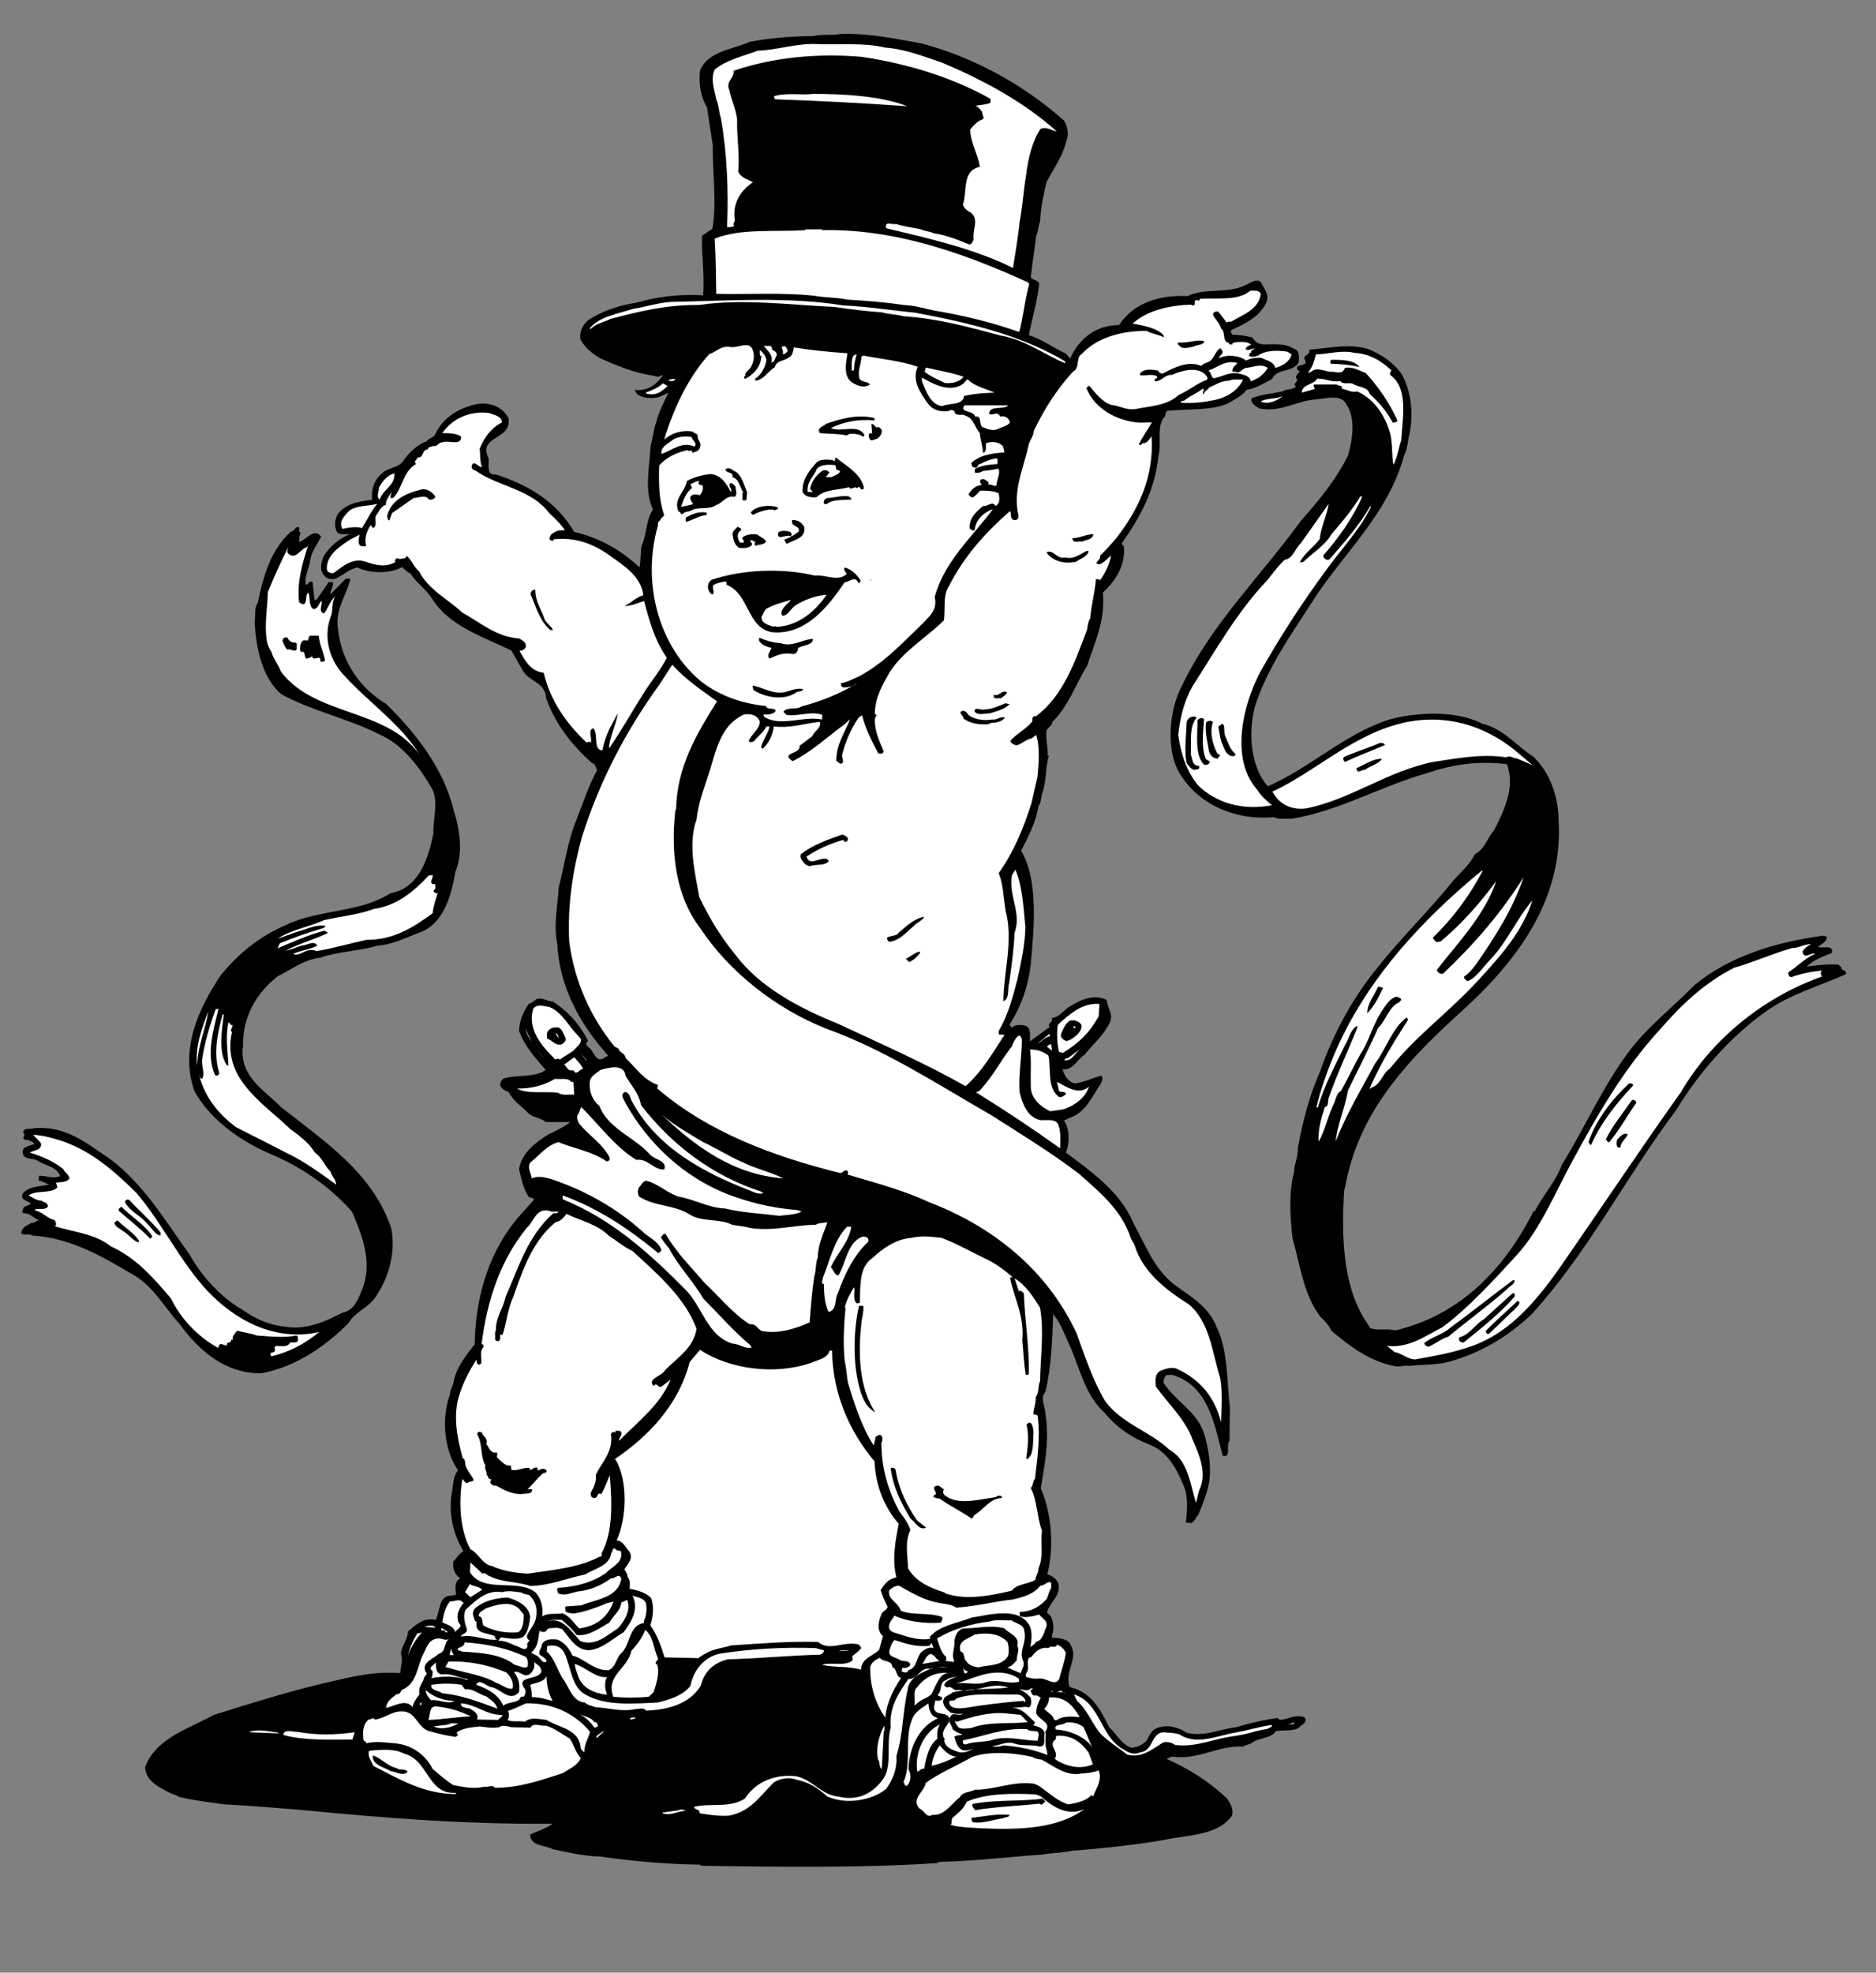 <?xml version="1.0" encoding="UTF-8" standalone="no"?>
<svg
   xmlns:dc="http://purl.org/dc/elements/1.1/"
   xmlns:cc="http://creativecommons.org/ns#"
   xmlns:rdf="http://www.w3.org/1999/02/22-rdf-syntax-ns#"
   xmlns:svg="http://www.w3.org/2000/svg"
   xmlns="http://www.w3.org/2000/svg"
   viewBox="0 0 648 681.333"
   height="681.333"
   width="648"
   xml:space="preserve"
   id="svg2"
   version="1.1"><rect x="0" y="0" width="648" height="681.333" fill="#808080" stroke="none"/><defs
     id="defs6" /><g
     transform="matrix(1.333,0,0,-1.333,0,681.333)"
     id="g10"><g
       transform="scale(0.1)"
       id="g12"><path
         id="path14"
         style="fill:#000000;fill-opacity:1;fill-rule:nonzero;stroke:none"
         d="m 2387,4999 c 139,-37 266,-108 370,-200 10,-15 13,-37 6,-54 -9,-38 -33,-71 -51,-105 -8,-33 -15,-66 -17,-103 -5,-10 -4,-26 -10,-36 -4,-37 -10,-72 -14,-108 5,-8 18,-7 22,-16 -5,-46 -18,-89 -27,-134 36,-12 62,-32 96,-48 l 11,-13 c 22,50 65,87 127,87 36,57 105,79 177,75 44,22 103,6 147,27 14,5 27,19 43,10 7,-17 24,-32 14,-54 -17,-37 -56,-55 -90,-71 -4,-4 1,-8 2,-12 19,0 34,-3 52,-7 17,-29 44,-13 75,-19 16,0 26,-7 39,-13 9,-9 7,-20 6,-33 -16,-27 -56,-14 -69,-43 -20,-10 -41,-24 -66,-28 -10,-15 -32,-25 -50,-36 -44,-18 -103,-13 -154,-18 -6,-1 -5,-9 -7,-14 -24,-24 -8,-70 -17,-101 -8,-89 -48,-162 -95,-228 0,-4 2,-6 5,-7 6,-51 -23,-92 -54,-121 6,-75 -21,-128 -41,-190 -30,-48 -49,-106 -90,-145 0,-10 -11,-14 -15,-22 -3,-23 4,-43 3,-66 h 3 c -9,-28 -6,-63 -16,-93 -5,-11 -3,-27 -11,-37 -7,-44 -26,-78 -45,-116 46,-78 33,-201 25,-295 -7,-58 -25,-108 -54,-154 -2,-5 4,-6 4,-10 8,9 26,9 38,5 14,-8 9,-26 10,-40 18,13 36,27 51,37 -8,12 12,12 5,24 21,0 32,23 50,31 25,16 62,32 93,15 1,-21 18,-35 8,-58 -16,-33 -42,-54 -66,-84 -17,-10 -31,-42 -57,-37 5,-15 14,-33 32,-37 24,3 45,14 68,20 8,-5 1,-14 0,-20 -23,-33 -39,-75 -81,-89 l -15,-7 c 15,-20 15,-59 5,-83 68,-51 142,-103 175,-183 33,-59 56,-127 117,-167 39,-28 79,-53 98,-101 30,-60 27,-139 35,-210 l -1,-86 c -10,-10 6,-46 -18,-38 -21,82 -38,183 -131,209 l -16,-1 c -3,-5 -7,-14 -6,-20 39,-57 95,-76 110,-149 8,-32 13,-68 9,-103 -5,-33 -17,-60 -29,-90 -8,-7 -8,-17 -19,-21 l -13,1 c 3,30 5,53 -1,83 -18,47 -41,97 -90,118 -48,18 -88,45 -119,83 -53,47 -66,122 -96,186 -11,24 -20,49 -38,70 -2,-68 -5,-138 -20,-201 -15,-16 0,-39 0,-57 11,-67 -2,-131 -12,-193 28,-65 35,-150 17,-223 12,-3 26,-13 29,-26 5,-33 -25,-47 -30,-74 14,-6 18,-28 16,-46 -1,-6 -4,-12 -3,-18 19,-1 42,-2 49,-20 20,-36 -18,-67 -3,-108 56,-13 79,-57 102,-104 17,-14 31,-44 57,-53 16,0 30,8 40,18 8,13 11,27 28,33 25,10 55,2 75,-12 46,-12 86,9 129,14 34,10 70,19 108,24 4,-9 14,-3 22,-2 14,4 33,11 48,3 8,-14 -9,-18 -15,-26 -15,-10 -40,-6 -60,-9 -13,-21 -46,-16 -64,-32 -7,-3 -15,-4 -20,-8 -68,3 -116,-36 -186,-26 l -13,-6 c 58,-26 109,-58 156,-102 8,-12 19,-27 13,-46 -39,-52 -113,-48 -175,-62 -77,-13 -158,-22 -239,-28 -24,-6 -53,-5 -77,-10 -90,-6 -176,-17 -269,-19 l -3,-3 c -198,-13 -411,-10 -611,-7 l -4,3 c -89,1 -176,9 -259,21 -44,1 -83,11 -123,19 -20,11 -52,7 -58,33 v 5 c 19,9 42,16 58,28 -227,-2 -441,15 -654,36 -67,5 -129,11 -196,14 -40,6 -81,10 -120,20 -6,5 -17,7 -24,11 -26,14 -60,29 -62,65 27,76 114,100 178,136 106,33 210,66 320,90 51,12 104,23 163,18 1,18 8,33 2,50 1,22 18,36 18,58 21,17 39,37 72,30 12,22 7,63 40,63 l 13,2 c -2,15 -5,35 11,43 -15,9 -21,26 -18,44 9,8 15,21 26,26 -26,43 -41,100 -29,158 3,19 3,38 15,52 -36,50 -44,135 -21,196 0,12 6,18 9,30 6,39 33,72 55,100 2,130 41,249 119,336 l 35,39 c -2,5 -9,5 -14,7 -14,21 -19,47 -25,72 7,43 43,69 76,90 19,9 36,17 53,29 l 3,3 h -63 c -13,12 -34,11 -46,24 -18,19 -38,30 -50,54 -8,2 -19,9 -22,17 1,9 4,18 14,19 33,9 77,1 104,21 -27,32 -54,60 -69,101 1,28 11,49 25,70 9,3 15,9 21,13 17,4 26,-6 42,-7 40,-26 70,-60 91,-102 -14,-11 6,-16 10,-26 8,-11 14,-29 31,-18 l 11,6 c -70,78 -126,174 -132,290 -10,49 1,97 4,147 15,57 23,119 45,172 17,44 32,90 54,130 -3,8 -4,17 -13,19 -54,49 -95,101 -119,169 -2,41 -45,42 -61,72 l -29,51 c -74,35 -161,64 -204,132 -16,26 -41,42 -57,67 -9,4 -16,11 -22,17 -32,-18 -83,-17 -116,-1 -23,-5 -36,-20 -56,-29 -10,-3 -23,-1 -29,7 -14,15 -9,32 -3,50 15,25 41,47 68,58 -12,2 -31,-5 -35,11 -6,17 -1,38 10,48 20,20 50,27 83,30 -2,34 8,57 34,75 14,8 32,10 44,22 15,23 38,46 64,55 5,8 16,9 21,16 20,46 64,72 113,81 34,4 65,-11 78,-38 8,-57 -81,-44 -52,-103 2,-17 -7,-46 19,-42 86,-28 157,-71 203,-149 65,-15 122,-47 169,-92 4,17 2,39 6,57 13,29 11,67 29,93 -23,50 -9,109 -6,165 6,20 7,40 14,60 7,27 20,53 32,77 -7,-2 -18,-8 -26,-11 -19,-4 -42,-3 -56,9 l -5,10 c 34,-4 57,15 73,38 -9,0 -10,-7 -21,-2 -54,8 -97,26 -144,47 -19,12 -38,27 -49,48 -3,22 7,39 22,51 36,23 78,37 123,44 53,15 110,23 173,19 4,54 -4,100 -3,154 9,6 16,12 27,18 12,70 0,145 1,217 -5,33 -10,65 -15,98 -16,27 -22,60 -18,95 20,51 83,54 129,75 54,10 106,14 165,15 20,5 46,1 68,5 77,3 141,-12 211,-24" /><path
         id="path16"
         style="fill:#ffffff;fill-opacity:1;fill-rule:nonzero;stroke:none"
         d="m 2174,5010 h 8 -8" /><path
         id="path18"
         style="fill:#ffffff;fill-opacity:1;fill-rule:nonzero;stroke:none"
         d="m 2293,4988 c 54,-4 100,-23 148,-39 107,-45 214,-103 297,-178 -10,0 -26,14 -42,6 -21,-32 -32,-76 -37,-119 -7,-40 -9,-82 -17,-122 -4,-42 -11,-79 -17,-119 -101,50 -216,76 -329,103 -4,20 16,8 26,11 20,-7 42,-9 65,-14 9,-5 23,-5 32,-10 33,-5 64,-17 92,-29 8,-1 10,9 12,13 -4,23 15,52 -7,69 -10,5 -18,12 -21,21 12,36 -3,88 44,98 -5,34 -24,61 -25,97 7,8 19,22 30,25 10,3 0,14 1,20 -4,6 -10,14 -18,16 15,3 21,2 38,7 3,3 1,7 2,11 -100,56 -214,91 -334,109 -119,10 -231,-2 -332,-36 3,-19 -22,-28 -11,-50 5,-26 17,-49 20,-76 -1,-46 7,-91 3,-135 6,-16 24,-20 38,-28 -29,-19 -54,-53 -47,-96 2,-7 -8,-11 -1,-17 -6,-3 -11,-4 -19,-3 4,95 0,192 -16,282 -5,14 -5,34 -12,49 -4,24 -16,51 -4,77 30,25 74,35 112,49 54,2 100,20 156,17 57,-2 121,4 173,-9" /><path
         id="path20"
         style="fill:#ffffff;fill-opacity:1;fill-rule:nonzero;stroke:none"
         d="m 2351,4836 c -114,8 -227,14 -343,18 0,3 -3,5 -2,8 31,10 73,2 101,6 78,0 175,-5 244,-32" /><path
         id="path22"
         style="fill:#ffffff;fill-opacity:1;fill-rule:nonzero;stroke:none"
         d="m 2130,4515 c 188,4 369,-60 533,-135 8,-5 0,-13 0,-21 -9,-35 -12,-73 -22,-108 -70,25 -145,43 -222,56 -25,5 -48,13 -77,14 -48,7 -96,11 -147,14 -26,6 -59,5 -85,10 -87,9 -169,3 -254,5 -1,48 -1,97 -4,143 66,27 156,17 235,22 v 2 h 43 v -2" /><path
         id="path24"
         style="fill:#ffffff;fill-opacity:1;fill-rule:nonzero;stroke:none"
         d="m 3267,4349 c -6,-41 -49,-54 -78,-72 -3,2 -9,1 -10,-2 l -22,29 c -7,1 -12,-1 -14,-7 5,-14 18,-22 21,-37 14,-10 1,-35 21,-37 -2,-4 2,-4 4,-4 2,0 4,-1 5,1 v 3 c 15,3 38,5 48,-5 -6,-3 -13,-4 -14,-12 9,-5 13,3 23,2 -2,-3 -11,-3 -9,-11 -5,1 -4,-4 -6,-7 5,-5 17,-3 24,0 19,14 51,14 76,10 l 11,-7 c -5,-19 -24,-30 -42,-35 -5,17 -23,19 -36,26 -15,1 -29,-1 -40,-7 -16,13 -50,17 -70,6 1,8 8,8 9,16 1,4 -5,8 -6,10 -12,-7 -15,-23 -25,-32 -9,-7 -19,-6 -24,-14 -35,15 -72,-5 -101,-20 -6,1 -9,3 -11,8 -15,3 -38,6 -47,-8 v -4 c 14,-2 30,4 43,-2 7,-8 -12,-6 -3,-14 17,1 24,18 43,17 22,10 61,22 84,3 4,-5 11,-10 6,-16 -26,-9 -48,-29 -73,-39 -29,-28 -75,-29 -114,-37 -24,-2 -39,9 -60,11 -23,7 -40,29 -55,47 -5,6 -7,-2 -10,-3 21,-53 78,-86 139,-90 l 31,1 c -11,-19 -24,-37 -34,-57 2,-3 7,-1 9,1 v 2 c 13,-2 19,12 24,18 7,-107 -35,-192 -93,-266 -13,-15 -26,-30 -41,-44 5,-11 -21,-19 -1,-22 13,5 19,14 30,23 -3,-22 -16,-47 -29,-65 -1,5 -6,3 -10,4 -3,-35 -12,-67 -15,-102 -5,-8 -7,-19 -8,-29 -31,-81 -60,-170 -133,-225 -5,3 -9,-3 -9,-7 v -6 c -16,-20 -41,-32 -57,-50 2,-8 9,-10 16,-12 15,4 23,15 39,18 l 12,9 c 10,-30 7,-75 3,-110 -5,-22 -10,-43 -15,-66 -20,-64 -46,-127 -85,-182 12,-29 12,-64 18,-98 20,-78 -5,-156 -6,-234 17,7 10,32 15,47 6,43 12,85 14,130 19,52 -16,96 -7,149 l 9,15 c 18,-40 21,-96 26,-149 -1,-47 -11,-89 -20,-133 -12,-47 -25,-95 -49,-136 v -9 l 15,-1 c -31,-47 -57,-94 -101,-133 -104,59 -218,109 -329,161 -101,41 -203,94 -267,179 -38,46 -68,96 -94,150 -11,63 -30,138 -7,201 5,47 22,87 35,129 17,56 30,117 88,143 20,3 35,-3 41,-18 0,-20 -21,-32 -29,-50 3,-6 10,-3 14,-1 10,13 24,22 32,38 h 8 c -4,-20 -17,-34 -22,-54 l 4,-4 c 16,13 28,40 29,58 44,-5 80,8 119,12 7,-14 -16,-26 -19,-37 l -33,-25 c 3,-23 -52,-17 -18,-40 50,25 91,64 135,96 l 14,13 c -14,-35 -36,-65 -36,-108 5,-2 7,-9 15,-7 7,8 -3,15 1,26 9,33 22,64 42,93 l 9,6 c 9,-36 25,-67 42,-99 4,1 9,-3 12,2 l 2,3 c -11,27 -24,52 -23,84 0,6 9,11 0,13 0,43 20,76 38,108 36,56 93,88 141,135 4,29 -3,64 12,87 40,78 91,136 159,196 5,-7 -1,-20 10,-23 8,-2 14,4 12,12 -15,67 14,123 26,181 3,14 13,23 14,38 27,57 60,108 102,154 18,8 6,36 22,45 40,43 103,60 168,60 13,-8 32,-9 44,-17 v 6 c -20,20 -51,24 -80,30 39,35 96,47 152,49 0,-1 1,-2 2,-2 15,-2 -2,20 18,12 l 3,5 c 45,3 98,-6 130,21 12,0 24,2 27,-9" /><path
         id="path26"
         style="fill:#ffffff;fill-opacity:1;fill-rule:nonzero;stroke:none"
         d="m 2372,4301 c 138,-26 272,-57 388,-126 v -5 c -57,24 -103,61 -168,72 -82,22 -161,44 -252,50 -17,5 -39,5 -55,10 -43,3 -82,8 -123,14 -114,5 -237,22 -351,5 -84,1 -157,-17 -229,-36 -17,-9 -37,-11 -51,-26 l -3,1 c 24,31 73,38 112,51 34,5 65,16 99,18 146,3 305,14 445,-9 65,-3 126,-13 188,-19" /><path
         id="path28"
         style="fill:#000000;fill-opacity:1;fill-rule:nonzero;stroke:none"
         d="m 3121,4227 c -2,-10 -20,-9 -29,-14 -10,-2 -23,-6 -33,-1 -1,5 -10,5 -6,12 25,-3 47,9 68,3" /><path
         id="path30"
         style="fill:#ffffff;fill-opacity:1;fill-rule:nonzero;stroke:none"
         d="m 1951,4203 c 5,-14 2,-31 -6,-44 -5,-8 -17,-13 -13,-22 -2,1 -2,-1 -4,-2 0,-2 1,-6 4,-5 22,12 40,32 41,59 -7,-1 -2,15 -5,16 8,-6 16,-15 18,-27 -3,-18 -13,-38 -29,-48 v -5 c 22,1 33,25 51,35 4,18 23,15 34,24 12,4 13,17 15,27 44,-7 93,-12 139,-15 -4,-25 -11,-59 11,-75 12,-8 32,-17 47,-6 -5,10 -27,4 -28,20 -3,20 6,33 6,52 l 5,3 c 47,-9 98,-14 141,-29 -16,-36 7,-68 27,-96 11,-15 30,-22 53,-19 2,4 12,3 15,0 3,-16 19,-5 29,-12 21,-6 24,-31 37,-45 1,-19 8,-32 8,-50 l 2,-1 c 8,4 5,16 6,25 14,5 34,4 44,-8 l 4,-16 c -33,-2 -64,-7 -86,-27 0,-5 2,-12 8,-12 10,-4 7,10 15,9 13,7 26,12 42,15 5,-3 2,-10 3,-15 -22,-2 -42,-3 -59,-13 v -9 c 7,-2 16,0 21,4 15,1 29,4 41,6 4,-16 -5,-27 -6,-44 -8,-3 -12,5 -21,2 4,9 -7,11 -11,15 -4,-1 -9,1 -10,-4 -1,-3 1,-11 6,-11 -17,-1 -28,-11 -36,-24 1,-5 5,-6 9,-9 9,3 13,11 21,18 17,0 34,0 48,-7 2,-13 4,-25 -8,-33 -9,15 -20,-2 -33,0 -19,-16 -37,-33 -34,-59 4,-1 10,-9 13,-1 3,27 27,46 47,52 -52,-70 -127,-136 -151,-228 8,-31 -13,-49 -28,-65 -52,-50 -101,-104 -166,-139 -16,-7 -31,-16 -49,-19 -1,-5 3,-11 7,-11 12,0 26,3 35,11 -42,-26 -93,-47 -144,-60 -12,-10 -38,0 -47,-14 l 8,-8 c 31,-5 62,11 93,0 l -1,-12 c -50,10 -107,-20 -150,7 l -2,6 c 12,-1 27,1 32,9 -2,11 -23,1 -25,13 -62,6 -118,26 -165,61 -110,88 -159,254 -115,407 -1,6 2,12 6,13 1,7 8,8 10,14 -14,39 -14,82 -13,128 18,21 45,34 74,40 5,-7 11,6 12,-7 8,3 18,4 20,15 5,12 -8,19 -6,28 0,8 -10,7 -13,12 -27,5 -56,-4 -74,-21 25,83 63,162 117,222 21,6 29,23 56,18 18,-3 49,18 57,-9" /><path
         id="path32"
         style="fill:#ffffff;fill-opacity:1;fill-rule:nonzero;stroke:none"
         d="m 2000,4206 c 7,-4 17,-9 11,-19 -3,-5 -4,-14 -12,-15 5,21 -11,31 -20,43 8,-1 24,4 21,-9" /><path
         id="path34"
         style="fill:#ffffff;fill-opacity:1;fill-rule:nonzero;stroke:none"
         d="m 2041,4205 c 0,-6 -4,-8 -8,-11 h -5 c 5,12 -12,21 7,20 l 6,-9" /><path
         id="path36"
         style="fill:#000000;fill-opacity:1;fill-rule:nonzero;stroke:none"
         d="m 3632,4142 c 24,-43 31,-98 21,-152 -5,-18 -5,-40 -14,-57 -42,-155 -157,-253 -238,-380 -56,-87 -118,-173 -150,-275 -17,-69 -10,-153 34,-204 111,48 195,133 312,172 73,21 178,25 244,-10 54,-12 89,-58 132,-85 42,-40 65,-100 66,-167 12,-216 -122,-376 -257,-498 -126,-114 -246,-240 -288,-412 -5,-14 -6,-33 -11,-47 -7,-117 -4,-242 53,-334 l 15,-23 c 19,-7 45,0 64,-6 168,39 283,159 359,309 h 3 c 21,41 54,76 70,120 60,97 109,209 178,299 49,63 107,107 166,167 91,75 209,111 334,128 l 9,-3 c 0,-13 -15,-19 -23,-26 13,-5 31,5 37,-9 l -2,-7 c -23,-10 -46,-17 -64,-35 25,3 53,7 82,5 l 8,-8 -1,-1 c 3,-8 15,-5 12,-16 -69,-31 -146,-52 -208,-97 -90,-64 -173,-158 -231,-254 -135,-180 -225,-364 -375,-530 -62,-58 -131,-100 -214,-123 -32,-9 -72,-7 -106,-11 -9,3 -24,-4 -37,0 -64,13 -114,51 -162,91 -6,15 -19,27 -29,37 -44,58 -52,135 -72,204 -6,59 -10,114 4,170 1,23 11,39 10,63 13,70 30,136 58,199 34,98 86,193 150,270 58,74 137,151 196,225 20,22 41,40 55,67 25,13 32,42 50,63 25,49 55,110 33,170 -73,10 -145,-1 -207,-23 -119,-33 -225,-97 -350,-118 -16,1 -35,-3 -47,4 -100,-9 -190,32 -238,104 -45,61 -34,175 0,237 77,161 203,282 308,427 45,50 92,108 122,169 11,38 21,97 -4,132 -13,30 -59,14 -84,13 -49,-5 -88,-34 -142,-23 -8,6 -23,12 -20,26 25,11 52,12 80,18 10,7 27,4 36,13 -4,0 -4,4 -4,7 3,4 10,10 4,14 -4,4 6,14 9,18 -4,3 -9,5 -7,11 5,8 30,3 20,19 -6,15 17,11 11,26 49,4 104,17 153,2 33,-13 65,-34 87,-65" /><path
         id="path38"
         style="fill:#ffffff;fill-opacity:1;fill-rule:nonzero;stroke:none"
         d="m 3606,4151 c -4,-2 -4,-7 -4,-11 49,-34 32,-114 29,-169 -7,-22 -10,-44 -20,-64 -5,17 -2,52 -8,78 -12,47 -41,92 -86,112 -15,-4 -26,5 -40,7 4,9 -9,7 -13,11 h -59 c -3,-4 1,-8 2,-11 h 2 l -36,-10 c 2,23 30,19 40,36 22,1 36,-10 60,-6 7,-10 21,-3 33,-7 14,-10 38,-7 43,-26 25,-23 45,-46 60,-75 3,1 11,0 12,6 -21,46 -47,84 -82,123 -18,6 -33,17 -54,13 -7,-20 -24,-8 -39,-10 -14,2 -36,13 -48,0 -3,1 -5,-5 -8,-1 12,14 15,29 20,46 34,1 66,12 100,4 38,-2 69,-20 96,-46" /><path
         id="path40"
         style="fill:#ffffff;fill-opacity:1;fill-rule:nonzero;stroke:none"
         d="m 2220,4193 c -4,-12 -7,-27 -7,-41 l -6,-1 c 1,15 -4,41 13,42" /><path
         id="path42"
         style="fill:#000000;fill-opacity:1;fill-rule:nonzero;stroke:none"
         d="m 3523,4160 c -22,6 -51,8 -76,9 2,4 -2,8 3,10 27,0 59,0 73,-19" /><path
         id="path44"
         style="fill:#ffffff;fill-opacity:1;fill-rule:nonzero;stroke:none"
         d="m 3206,4171 c -2,-6 -15,-11 -12,-23 h 7 v 1 c 10,-9 18,8 28,9 19,2 40,12 56,0 -11,-18 -23,-27 -44,-35 -2,14 -17,17 -29,20 -27,6 -44,-8 -67,-12 -7,3 -6,16 -14,20 25,8 42,28 75,20" /><path
         id="path46"
         style="fill:#ffffff;fill-opacity:1;fill-rule:nonzero;stroke:none"
         d="m 2497,4135 c -11,-13 -28,-18 -49,-16 -18,9 -37,17 -52,29 l 3,11 c 33,-8 67,-13 98,-24" /><path
         id="path48"
         style="fill:#ffffff;fill-opacity:1;fill-rule:nonzero;stroke:none"
         d="m 2496,4117 11,12 c 18,-19 46,-24 70,-35 -21,-1 -53,-2 -79,-9 -3,-25 -38,-17 -56,-26 -31,3 -42,39 -53,64 v 10 c 28,-16 72,-41 107,-16" /><path
         id="path50"
         style="fill:#ffffff;fill-opacity:1;fill-rule:nonzero;stroke:none"
         d="m 1750,4129 c -3,-7 -13,-5 -18,-4 1,3 11,5 18,4" /><path
         id="path52"
         style="fill:#ffffff;fill-opacity:1;fill-rule:nonzero;stroke:none"
         d="m 3221,4128 c -15,-33 -49,-50 -84,-55 -24,-5 -52,-7 -77,-5 -2,6 8,3 11,7 13,11 31,17 45,29 10,-3 -4,-8 3,-15 1,9 10,11 14,18 14,6 31,18 53,18 9,5 23,2 35,3" /><path
         id="path54"
         style="fill:#ffffff;fill-opacity:1;fill-rule:nonzero;stroke:none"
         d="m 3534,4124 5,-3 -5,3" /><path
         id="path56"
         style="fill:#ffffff;fill-opacity:1;fill-rule:nonzero;stroke:none"
         d="m 1730,4111 c -14,-12 -27,-26 -54,-20 l -3,3 c 16,6 32,12 45,24 l 12,-7" /><path
         id="path58"
         style="fill:#ffffff;fill-opacity:1;fill-rule:nonzero;stroke:none"
         d="m 3267,4071 c 14,9 40,6 57,14 -15,-12 -38,-23 -57,-14" /><path
         id="path60"
         style="fill:#ffffff;fill-opacity:1;fill-rule:nonzero;stroke:none"
         d="m 2612,4061 c -9,-13 -48,2 -49,-22 11,-6 20,9 29,-7 13,3 22,-4 25,-15 -4,-8 -19,-12 -29,-16 -13,-8 -27,-2 -41,3 -12,6 -1,31 -20,28 -4,17 -42,9 -28,29 h 113" /><path
         id="path62"
         style="fill:#ffffff;fill-opacity:1;fill-rule:nonzero;stroke:none"
         d="m 1301,4017 c -29,-15 -45,-38 -58,-68 2,-16 0,-34 6,-48 -9,-1 -23,22 -27,1 0,-9 11,-9 16,-14 60,-39 139,-45 185,-106 15,-14 30,-28 41,-45 -15,2 -28,-3 -37,-12 -1,-4 -4,-7 -3,-11 2,-3 5,-4 9,-4 l 2,4 c 56,6 102,-12 142,-40 37,-27 84,-54 90,-105 -19,-5 -31,-20 -49,-28 18,0 34,8 51,13 14,-53 28,-103 59,-147 -18,-35 -41,-61 -61,-93 -29,-46 -57,-96 -88,-141 l -1,3 c 4,31 18,57 23,87 -6,-9 -10,-19 -15,-28 -12,-20 -20,-44 -25,-68 -25,1 -10,41 -23,57 -16,-3 -3,-24 -7,-37 -3,6 -9,-2 -13,2 -50,48 -92,106 -109,179 -34,4 -48,31 -63,57 8,0 15,4 17,12 -1,11 -9,15 -18,20 -59,4 -100,41 -147,67 -36,34 -89,60 -112,107 -13,10 -19,29 -32,40 -3,-10 -13,-5 -18,-9 -3,4 -9,3 -11,0 -3,-2 -1,-8 0,-7 -25,-14 -49,-9 -75,0 -35,13 -60,-10 -85,-28 -7,-3 -17,2 -18,9 -2,38 36,61 60,77 l 25,13 c -2,-8 -7,-27 5,-30 4,1 10,-2 12,2 -6,15 2,40 12,53 l 5,-8 c 13,4 4,22 8,32 8,9 12,25 26,28 -1,14 9,22 14,33 3,0 -10,-21 6,-14 24,27 24,67 58,87 -7,8 2,10 4,17 17,-2 10,20 27,21 -1,7 10,6 13,9 11,-4 13,9 24,9 16,7 49,-11 49,15 -13,9 -31,9 -49,9 26,38 73,59 122,52 12,-5 31,-7 33,-24" /><path
         id="path64"
         style="fill:#000000;fill-opacity:1;fill-rule:nonzero;stroke:none"
         d="m 2266,4028 v -6 c -43,4 -81,-4 -113,-20 29,-12 68,12 87,-17 l -3,-6 c -9,8 -23,9 -36,8 l -7,-4 c -22,5 -46,4 -69,6 -11,14 10,17 15,24 38,13 81,26 126,15" /><path
         id="path66"
         style="fill:#000000;fill-opacity:1;fill-rule:nonzero;stroke:none"
         d="m 2272,4003 1,2 c 4,1 10,-4 12,-8 1,-9 -4,-16 -11,-22 -6,-1 -11,-6 -19,-4 -2,5 -7,12 -1,18 2,-1 4,1 6,-2 l -2,26 c 5,1 10,-8 14,-10" /><path
         id="path68"
         style="fill:#ffffff;fill-opacity:1;fill-rule:nonzero;stroke:none"
         d="m 1792,3979 c 1,-8 17,-17 7,-25 -31,15 -58,-10 -85,-19 -3,19 18,27 30,37 12,8 31,10 48,7" /><path
         id="path70"
         style="fill:#000000;fill-opacity:1;fill-rule:nonzero;stroke:none"
         d="m 2239,3846 c -11,-11 -9,12 -18,0 -7,8 -15,-7 -21,3 -28,-8 -63,-5 -84,-26 -13,-1 -29,0 -36,13 -3,31 18,58 37,78 10,8 28,7 42,5 -1,-1 0,-2 1,-2 6,-1 3,7 6,9 25,-21 66,-42 73,-80" /><path
         id="path72"
         style="fill:#ffffff;fill-opacity:1;fill-rule:nonzero;stroke:none"
         d="m 2167,3895 c 3,-1 6,-3 10,-4 -2,-9 -15,-12 -23,-16 h -14 l 9,12 c -3,5 -10,7 -15,6 -18,-10 -31,-29 -35,-48 l 7,-9 -13,1 c -3,27 17,41 24,60 10,11 31,11 48,9 l 2,-11" /><path
         id="path74"
         style="fill:#000000;fill-opacity:1;fill-rule:nonzero;stroke:none"
         d="m 1936,3836 -2,-21 h -10 v 20 c 1,0 1,1 2,1 -9,12 -10,34 -28,39 4,15 -18,9 -18,20 10,8 19,-3 28,-7 15,-11 20,-34 28,-52" /><path
         id="path76"
         style="fill:#ffffff;fill-opacity:1;fill-rule:nonzero;stroke:none"
         d="m 1022,3885 c 2,-33 -29,-40 -38,-68 -10,6 -2,21 -2,31 9,16 21,32 40,37" /><path
         id="path78"
         style="fill:#000000;fill-opacity:1;fill-rule:nonzero;stroke:none"
         d="m 1894,3836 c 5,9 -8,14 -2,23 7,2 10,-6 14,-8 -1,-9 7,-21 -3,-27 -21,5 -31,-17 -47,-21 -18,-14 -46,-3 -66,-15 -6,-3 -17,-2 -20,-8 -8,-3 -5,6 -12,6 -14,33 17,50 22,79 18,10 40,16 62,18 27,-3 40,-24 52,-47" /><path
         id="path80"
         style="fill:#ffffff;fill-opacity:1;fill-rule:nonzero;stroke:none"
         d="m 1812,3865 c 0,-2 -5,-5 -1,-7 1,-3 5,-4 8,-4 l 1,1 c 4,-10 -1,-21 -7,-27 -8,3 -19,4 -24,-4 -3,-7 5,-14 7,-19 -9,-2 -20,-5 -31,-7 6,18 12,36 28,49 l -4,10 c 8,2 13,8 23,8" /><path
         id="path82"
         style="fill:#000000;fill-opacity:1;fill-rule:nonzero;stroke:none"
         d="m 1128,3825 c -2,-7 -8,-9 -17,-8 -7,14 -27,4 -39,4 l -56,-39 -7,-19 c -5,0 -4,7 -6,10 9,43 51,61 89,70 17,3 28,-8 36,-18" /><path
         id="path84"
         style="fill:#000000;fill-opacity:1;fill-rule:nonzero;stroke:none"
         d="m 2206,3817 c -22,-2 -49,1 -64,-12 l -7,1 c -2,8 3,15 11,15 19,1 33,7 54,4 0,-2 7,-3 6,-8" /><path
         id="path86"
         style="fill:#ffffff;fill-opacity:1;fill-rule:nonzero;stroke:none"
         d="m 3530,3825 c -24,-56 -62,-108 -101,-153 0,-8 10,-15 17,-9 39,45 76,87 105,137 l 2,-1 c -28,-59 -78,-111 -116,-164 -61,-83 -120,-173 -172,-266 -44,-84 -78,-223 -8,-303 9,-15 25,-30 39,-41 -75,-15 -146,6 -192,52 -30,37 -44,82 -51,130 5,46 16,89 37,126 60,93 115,192 193,274 14,17 28,37 46,54 21,2 28,31 42,43 l 72,102 c -3,-25 -21,-63 -23,-91 -15,-21 -42,-39 -52,-61 l 9,1 c 23,23 57,43 73,72 27,31 53,62 75,98 h 5" /><path
         id="path88"
         style="fill:#ffffff;fill-opacity:1;fill-rule:nonzero;stroke:none"
         d="m 978,3806 c -16,-18 -26,-41 -40,-63 -15,5 -35,1 -51,-2 -10,20 6,33 15,44 18,18 52,14 76,21" /><path
         id="path90"
         style="fill:#000000;fill-opacity:1;fill-rule:nonzero;stroke:none"
         d="m 2015,3797 c 4,-8 -7,-4 -7,-9 -3,5 -10,2 -15,3 -14,-2 -30,-7 -42,-14 l -6,6 c 13,18 49,21 70,14" /><path
         id="path92"
         style="fill:#000000;fill-opacity:1;fill-rule:nonzero;stroke:none"
         d="m 1831,3777 c -19,-2 -36,-13 -53,-18 -2,3 -1,8 -1,11 16,9 33,17 54,13 v -6" /><path
         id="path94"
         style="fill:#000000;fill-opacity:1;fill-rule:nonzero;stroke:none"
         d="m 2084,3746 c 5,-30 -28,-34 -46,-44 l -6,11 c 6,2 12,5 19,8 -12,9 -40,-14 -34,11 8,6 22,4 31,1 1,-3 7,-6 2,-8 v -3 c 6,1 12,7 19,11 8,17 -22,12 -16,31 15,0 24,-6 31,-18" /><path
         id="path96"
         style="fill:#000000;fill-opacity:1;fill-rule:nonzero;stroke:none"
         d="m 1920,3737 c -7,-3 -9,-11 -8,-18 1,-5 2,-13 9,-14 h 5 c 6,7 -5,7 -2,14 9,7 25,10 39,7 8,-7 18,-9 22,-18 -5,-9 -19,-7 -28,-11 -2,2 -1,6 -1,8 l 2,3 c -7,-1 -8,7 -15,2 3,-2 9,-10 3,-13 -7,-6 -20,-7 -31,-5 -12,7 -15,22 -17,36 2,9 8,13 14,19 0,-4 11,-2 8,-10" /><path
         id="path98"
         style="fill:#000000;fill-opacity:1;fill-rule:nonzero;stroke:none"
         d="m 779,3732 c -3,-8 -4,-18 -4,-25 18,5 39,38 57,14 -9,-19 -24,-37 -28,-60 -2,-22 -15,-38 -12,-64 9,-2 6,11 18,6 l 5,-46 h 5 l 32,46 h 11 c 1,-13 -7,-21 -7,-32 l 40,41 h 12 c -10,-45 -41,-79 -32,-132 9,-84 58,-153 125,-193 71,-70 147,-162 174,-273 16,-50 26,-111 5,-162 -11,-63 -31,-135 -93,-157 -35,-13 -69,-31 -109,-34 -47,-14 -102,-15 -148,-31 -43,-5 -73,-30 -110,-48 -54,-42 -93,-105 -90,-184 h -1 c -7,-78 56,-111 99,-155 111,-88 238,-170 286,-315 12,-63 -7,-127 -40,-176 -19,-30 -54,-39 -70,-68 -62,-62 -137,-114 -227,-131 -95,-1 -163,61 -211,127 -43,48 -71,103 -129,133 -78,46 -156,91 -254,97 -7,6 -21,-1 -28,6 1,16 16,20 27,27 9,-2 11,7 20,6 -15,5 -22,19 -42,19 -5,3 0,8 0,12 2,7 15,7 20,12 -6,9 -31,9 -20,28 16,18 44,17 67,22 -9,4 -17,8 -27,11 l 1,12 c 19,0 37,-9 55,-1 -10,25 -38,27 -59,40 -11,8 -36,1 -38,20 -3,16 16,17 26,22 1,-1 2,0 3,1 -1,8 -12,6 -15,12 -5,-4 -12,0 -13,5 4,3 4,10 0,14 3,13 16,6 28,10 83,8 139,-41 199,-81 87,-66 142,-160 204,-246 32,-57 80,-110 138,-144 30,-21 67,-39 109,-43 54,-10 105,13 149,36 32,5 44,41 54,67 24,68 -4,137 -29,195 -60,68 -136,119 -222,154 -74,34 -147,87 -186,158 -39,109 12,216 67,299 46,57 101,102 171,132 83,40 191,31 270,82 74,13 98,90 111,155 -1,39 13,78 -2,113 -33,58 -78,118 -139,144 -81,41 -174,60 -254,104 -47,42 -65,115 -68,188 3,16 -2,36 8,48 14,70 34,138 86,185 9,0 9,11 18,12 8,-2 -2,-13 7,-14" /><path
         id="path100"
         style="fill:#000000;fill-opacity:1;fill-rule:nonzero;stroke:none"
         d="m 2833,3727 c -1,-14 -19,-14 -29,-19 -8,2 -23,-5 -25,7 v 2 c 20,0 34,10 54,10" /><path
         id="path102"
         style="fill:#ffffff;fill-opacity:1;fill-rule:nonzero;stroke:none"
         d="m 775,3551 c 4,-3 8,-6 13,-5 9,8 2,23 11,30 6,-15 0,-34 13,-43 14,1 13,15 21,21 4,-6 -10,-29 7,-32 11,15 16,34 30,45 -12,-14 -6,-40 -14,-56 -19,-55 0,-114 37,-151 57,-64 147,-126 194,-204 -85,121 -271,98 -359,215 -6,17 -20,34 -25,52 -6,9 -10,18 -12,30 -6,43 2,81 3,124 16,39 34,80 54,118 -1,-2 -4,-10 -3,-16 20,-22 33,10 49,14 l 4,4 c -14,-45 -29,-92 -23,-146" /><path
         id="path104"
         style="fill:#000000;fill-opacity:1;fill-rule:nonzero;stroke:none"
         d="m 2821,3683 c -4,-15 -22,-19 -32,-27 -30,-7 -60,1 -76,22 v 3 c 18,6 26,-20 48,-14 19,-6 38,8 55,17 l 5,-1" /><path
         id="path106"
         style="fill:#000000;fill-opacity:1;fill-rule:nonzero;stroke:none"
         d="m 2230,3607 c -2,-3 -1,-8 -6,-6 -8,20 -22,2 -35,2 -42,-62 -100,-137 -187,-130 -67,10 -59,99 -119,123 0,4 0,8 -4,9 -9,-3 -20,-3 -31,-10 -3,-9 6,-20 -2,-24 -6,2 -9,8 -11,14 -2,12 2,19 9,24 80,27 183,31 267,11 29,3 60,-17 83,4 -1,5 -10,9 -5,17 18,-5 32,-19 41,-34" /><path
         id="path108"
         style="fill:#000000;fill-opacity:1;fill-rule:nonzero;stroke:none"
         d="m 2255,3607 2,4 v -4 z" /><path
         id="path110"
         style="fill:#000000;fill-opacity:1;fill-rule:nonzero;stroke:none"
         d="m 1387,3583 c 0,-31 16,-51 25,-78 7,-11 16,-16 21,-26 h -7 c -27,22 -37,60 -51,92 0,8 5,13 12,12" /><path
         id="path112"
         style="fill:#ffffff;fill-opacity:1;fill-rule:nonzero;stroke:none"
         d="m 2142,3570 c -31,-44 -72,-79 -128,-83 l -8,2 -1,-2 c -13,5 -32,8 -32,26 5,6 6,15 13,21 20,11 42,17 64,23 -10,-12 -32,-26 -23,-41 14,-1 22,18 33,26 24,15 52,26 82,28" /><path
         id="path114"
         style="fill:#000000;fill-opacity:1;fill-rule:nonzero;stroke:none"
         d="m 826,3464 c 2,-23 12,-42 16,-63 -1,-5 -7,-4 -12,-4 3,22 -19,-2 -21,14 -3,-2 -9,-6 -16,-6 -6,6 0,21 -14,17 -3,11 -1,25 7,30 h 10 v -1 c 5,0 1,13 9,13 h 21" /><path
         id="path116"
         style="fill:#000000;fill-opacity:1;fill-rule:nonzero;stroke:none"
         d="m 767,3446 c 4,-4 1,-11 2,-17 -7,-9 -16,3 -24,-1 -6,5 -10,14 -13,23 1,7 6,10 13,8 4,-9 10,-13 22,-13" /><path
         id="path118"
         style="fill:#000000;fill-opacity:1;fill-rule:nonzero;stroke:none"
         d="m 2023,3445 c 29,-11 55,9 83,11 2,-17 -27,-16 -38,-24 0,-7 -5,-17 -15,-15 -24,4 -41,-4 -59,-12 -9,9 3,18 4,26 h 1 v 2 c -13,2 -26,8 -32,18 v 8 c 17,-7 35,-13 56,-14" /><path
         id="path120"
         style="fill:#ffffff;fill-opacity:1;fill-rule:nonzero;stroke:none"
         d="m 1858,3294 c -52,-83 -104,-169 -106,-279 l -2,-3 c -13,-115 3,-225 64,-305 76,-115 198,-210 327,-261 153,-55 293,-147 429,-225 75,-48 154,-96 226,-151 55,-49 111,-94 135,-169 2,-4 7,-11 9,-16 21,-70 83,-117 140,-153 55,-45 61,-125 82,-192 6,-35 3,-77 2,-114 -16,65 -54,111 -115,139 -13,5 -28,0 -41,-5 -16,-8 -14,-25 -13,-41 32,-45 75,-83 95,-137 16,-37 40,-88 17,-133 l -8,-32 c -15,50 -21,112 -69,138 -48,47 -124,67 -167,127 -31,53 -52,115 -73,174 -76,164 -216,277 -384,341 -66,31 -140,50 -210,71 2,2 1,6 1,9 -9,6 -12,-5 -20,-5 -174,43 -342,106 -474,219 l 2,9 c -37,13 -55,42 -84,70 -1,13 -16,13 -18,24 l -11,6 c -62,77 -103,167 -117,271 -5,98 10,188 33,272 46,145 114,275 201,395 l 33,51 c 35,-39 76,-66 116,-95" /><path
         id="path122"
         style="fill:#000000;fill-opacity:1;fill-rule:nonzero;stroke:none"
         d="m 2038,3319 c 12,4 28,10 43,7 -2,-8 -13,-5 -18,-9 -31,-22 -82,-13 -111,7 l -2,11 c 29,-5 54,-25 88,-16" /><path
         id="path124"
         style="fill:#000000;fill-opacity:1;fill-rule:nonzero;stroke:none"
         d="m 2609,3318 c -1,-8 -10,-11 -15,-16 -6,2 -18,-4 -19,5 v 4 c 15,-5 19,13 34,7" /><path
         id="path126"
         style="fill:#000000;fill-opacity:1;fill-rule:nonzero;stroke:none"
         d="m 2616,3287 c -12,-14 -33,-18 -51,-24 -14,0 -33,-7 -40,6 2,12 18,1 26,4 21,1 37,9 54,16 l 11,-2" /><path
         id="path128"
         style="fill:#000000;fill-opacity:1;fill-rule:nonzero;stroke:none"
         d="m 2571,3247 c 14,-2 19,9 33,5 -5,-8 -15,-11 -25,-13 -7,0 -14,-1 -18,-4 -26,-2 -46,2 -64,14 -1,8 -9,11 -8,18 15,9 17,-10 28,-13 15,-8 36,-10 54,-7" /><path
         id="path130"
         style="fill:#000000;fill-opacity:1;fill-rule:nonzero;stroke:none"
         d="m 3101,3252 c -20,-23 -14,-63 -15,-96 4,-12 4,-30 21,-29 4,-10 -7,-10 -14,-10 -8,2 -13,11 -18,17 -7,34 -1,71 0,106 2,11 15,19 26,12" /><path
         id="path132"
         style="fill:#000000;fill-opacity:1;fill-rule:nonzero;stroke:none"
         d="m 3120,3248 c -2,-31 -8,-75 5,-104 l 10,-6 c -1,-7 -9,-11 -16,-7 -23,25 -16,75 -16,108 -3,10 11,15 17,9" /><path
         id="path134"
         style="fill:#ffffff;fill-opacity:1;fill-rule:nonzero;stroke:none"
         d="m 3939,3156 32,-27 -40,17 c -9,0 -18,9 -28,3 -65,10 -129,-3 -190,-12 -118,-24 -209,-95 -326,-120 -39,-6 -70,10 -86,37 l -4,6 c 117,55 211,151 346,180 119,24 221,-18 296,-84" /><path
         id="path136"
         style="fill:#000000;fill-opacity:1;fill-rule:nonzero;stroke:none"
         d="m 3143,3240 c -9,-25 -1,-58 12,-82 l 4,-1 c 5,-4 -2,-7 -3,-11 -14,0 -19,8 -23,18 -4,25 -11,48 -8,75 4,5 15,7 18,1" /><path
         id="path138"
         style="fill:#000000;fill-opacity:1;fill-rule:nonzero;stroke:none"
         d="m 3175,3204 c 8,-17 11,-33 26,-46 2,-6 -5,-6 -9,-6 -18,5 -20,23 -27,37 -4,12 -5,26 -8,39 22,23 12,-15 18,-24" /><path
         id="path140"
         style="fill:#000000;fill-opacity:1;fill-rule:nonzero;stroke:none"
         d="m 3589,3181 c -35,-15 -70,-28 -104,-44 -4,3 -6,10 -2,13 31,14 62,23 92,36 6,0 11,1 14,-5" /><path
         id="path142"
         style="fill:#000000;fill-opacity:1;fill-rule:nonzero;stroke:none"
         d="m 3581,3145 c -10,-14 -30,-18 -44,-28 -10,0 -20,-13 -22,4 20,8 42,25 66,24" /><path
         id="path144"
         style="fill:#000000;fill-opacity:1;fill-rule:nonzero;stroke:none"
         d="m 2196,2933 c -2,-3 -5,-3 -7,-3 l -4,5 c -34,-9 -66,-24 -95,-43 7,-26 33,-2 52,-6 l 6,-5 c -8,-14 -35,-8 -49,-14 -12,1 -21,13 -25,24 l 1,7 c 31,24 70,38 108,51 4,-3 18,-5 13,-16" /><path
         id="path146"
         style="fill:#ffffff;fill-opacity:1;fill-rule:nonzero;stroke:none"
         d="m 3977,2874 -2,-4 2,4" /><path
         id="path148"
         style="fill:#ffffff;fill-opacity:1;fill-rule:nonzero;stroke:none"
         d="m 3842,2855 c -34,-65 -78,-124 -129,-173 1,-6 6,-7 9,-12 l 11,2 c 55,45 104,102 144,156 -30,-88 -98,-158 -154,-230 1,-5 10,-13 17,-9 86,82 150,158 208,249 -28,-82 -73,-153 -123,-225 -9,-12 -18,-23 -31,-32 -1,-7 5,-9 9,-12 24,10 39,36 57,54 46,48 67,103 111,156 -26,-82 -83,-145 -138,-205 -77,-85 -159,-141 -232,-232 -20,-13 -22,-41 -48,-49 v -2 h -4 c 28,64 61,118 99,177 0,3 -1,5 -3,7 -38,-28 -52,-80 -81,-118 -36,-67 -75,-132 -103,-203 4,41 24,86 32,132 26,54 54,107 78,162 21,19 27,55 56,67 0,2 3,4 4,5 0,6 -7,7 -13,9 -18,-6 -25,-20 -35,-34 -26,-37 -34,-80 -59,-117 -17,-31 -31,-61 -49,-93 -11,-6 -13,-19 -17,-30 -17,-33 -23,-70 -41,-102 -2,34 7,61 16,90 11,2 7,15 10,24 21,60 50,121 74,181 0,1 1,4 -1,5 -17,-10 -20,-33 -30,-48 -26,-55 -54,-104 -71,-163 h -4 c 13,54 35,114 60,168 82,174 213,317 368,445 h 3" /><path
         id="path150"
         style="fill:#ffffff;fill-opacity:1;fill-rule:nonzero;stroke:none"
         d="m 1123,2820 4,1 c 1,-3 4,-14 -3,-16 -1,-5 2,-7 6,-8 h 4 c -5,-17 -11,-33 -13,-52 -52,-38 -101,-69 -172,-69 -42,-9 -85,-22 -129,-29 -26,12 -44,-17 -60,-7 20,9 43,11 62,21 -7,15 -26,1 -41,0 -13,-4 -25,-10 -41,-13 34,18 74,29 108,45 4,5 -5,3 -7,7 -42,-11 -82,-29 -122,-46 l 6,13 c 36,15 76,29 114,40 l 5,5 c -27,5 -49,-9 -74,-15 l -50,-18 c 32,23 80,30 119,48 43,10 89,14 129,29 61,9 104,45 143,87 l 10,1 c 2,-10 -11,-19 2,-24" /><path
         id="path152"
         style="fill:#000000;fill-opacity:1;fill-rule:nonzero;stroke:none"
         d="m 2395,2736 c -4,-10 -19,-14 -27,-24 -19,-15 -36,-38 -64,-41 -20,19 19,11 24,23 19,16 40,37 67,42" /><path
         id="path154"
         style="fill:#ffffff;fill-opacity:1;fill-rule:nonzero;stroke:none"
         d="m 4693,2665 c -9,-5 -17,-10 -22,-19 2,-23 24,-1 33,-6 -27,-11 -46,-33 -70,-48 -1,-6 3,-12 7,-13 26,10 54,15 83,18 -6,2 -5,-5 -6,-9 l 3,-7 c -152,-54 -285,-162 -365,-299 -99,-139 -187,-271 -287,-416 -67,-98 -145,-210 -269,-247 -42,-14 -88,-22 -133,-30 -22,1 -32,15 -53,19 l -20,16 c 58,-6 99,26 143,48 67,49 138,127 193,187 62,68 99,161 145,245 66,122 134,240 230,344 55,63 114,118 189,156 52,15 98,36 150,51 19,0 30,10 49,10" /><path
         id="path156"
         style="fill:#000000;fill-opacity:1;fill-rule:nonzero;stroke:none"
         d="m 2384,2642 c -8,-10 -16,-18 -27,-23 -5,0 -5,6 -10,8 12,5 23,16 36,19 l 1,-4" /><path
         id="path158"
         style="fill:#000000;fill-opacity:1;fill-rule:nonzero;stroke:none"
         d="m 3584,2552 c -11,-24 -24,-49 -41,-66 0,26 18,45 28,69 l 13,-3" /><path
         id="path160"
         style="fill:#ffffff;fill-opacity:1;fill-rule:nonzero;stroke:none"
         d="m 2847,2478 c -24,-43 -51,-69 -93,-95 l -10,3 c -5,22 -6,48 -3,70 29,26 63,58 108,54 l -2,-32" /><path
         id="path162"
         style="fill:#ffffff;fill-opacity:1;fill-rule:nonzero;stroke:none"
         d="m 1500,2426 h -1 c 17,-13 -5,-27 -13,-37 -11,-8 -25,-15 -35,-23 -4,3 -8,3 -12,0 -33,33 -74,77 -57,132 11,13 28,6 42,4 34,-14 51,-53 76,-76" /><path
         id="path164"
         style="fill:#ffffff;fill-opacity:1;fill-rule:nonzero;stroke:none"
         d="m 566,2497 c -12,-52 -33,-117 -9,-171 4,-4 12,0 11,6 -16,49 -4,105 9,151 h 3 c -5,-40 -15,-99 8,-132 h 4 c -2,35 -8,76 0,111 5,0 3,-9 10,-6 2,-8 -8,-13 -1,-19 -27,-121 83,-185 151,-251 24,-18 46,-33 64,-61 19,-13 25,-35 41,-50 2,-12 14,-19 14,-33 -33,24 -69,50 -105,70 -50,26 -104,53 -155,79 -45,34 -81,78 -95,135 0,-6 4,-9 8,-10 8,16 -3,33 0,52 7,46 20,87 35,129 h 7" /><path
         id="path166"
         style="fill:#ffffff;fill-opacity:1;fill-rule:nonzero;stroke:none"
         d="m 511,2350 c -6,50 12,97 29,141 -8,-49 -28,-90 -29,-141" /><path
         id="path168"
         style="fill:#000000;fill-opacity:1;fill-rule:nonzero;stroke:none"
         d="m 2801,2458 c 5,-8 -2,-19 -8,-26 -9,-8 -18,-16 -30,-18 -6,2 -15,8 -14,17 6,13 11,29 24,36 12,2 20,-1 28,-9" /><path
         id="path170"
         style="fill:#ffffff;fill-opacity:1;fill-rule:nonzero;stroke:none"
         d="m 2786,2447 -5,2 2,4 c 3,-1 4,-3 3,-6" /><path
         id="path172"
         style="fill:#000000;fill-opacity:1;fill-rule:nonzero;stroke:none"
         d="m 1465,2423 c 3,-10 -4,-13 -8,-17 -18,-6 -25,10 -39,14 -1,6 -2,14 2,20 4,5 10,9 18,9 18,4 21,-16 27,-26" /><path
         id="path174"
         style="fill:#ffffff;fill-opacity:1;fill-rule:nonzero;stroke:none"
         d="m 1378,2412 c -3,6 -16,21 -15,34 2,-13 10,-22 15,-34" /><path
         id="path176"
         style="fill:#ffffff;fill-opacity:1;fill-rule:nonzero;stroke:none"
         d="m 1450,2420 c -4,4 -8,8 -10,14 7,-1 6,-10 10,-14" /><path
         id="path178"
         style="fill:#ffffff;fill-opacity:1;fill-rule:nonzero;stroke:none"
         d="m 2720,2426 c -13,-2 -21,-14 -31,-18 l 30,24 c 2,0 1,-4 1,-6" /><path
         id="path180"
         style="fill:#ffffff;fill-opacity:1;fill-rule:nonzero;stroke:none"
         d="m 2648,2417 c 0,-45 -9,-88 -6,-135 7,-30 20,-66 54,-73 17,-1 42,5 47,-14 6,-17 5,-40 4,-59 -70,50 -139,96 -213,142 l -5,3 9,4 c 34,36 56,79 85,117 3,11 20,42 25,15" /><path
         id="path182"
         style="fill:#ffffff;fill-opacity:1;fill-rule:nonzero;stroke:none"
         d="m 2726,2389 -13,10 c 3,4 5,6 11,7 l 2,-17" /><path
         id="path184"
         style="fill:#ffffff;fill-opacity:1;fill-rule:nonzero;stroke:none"
         d="m 1385,2399 3,-3 -3,3" /><path
         id="path186"
         style="fill:#ffffff;fill-opacity:1;fill-rule:nonzero;stroke:none"
         d="m 2760,2364 h -1 c -2,5 6,5 9,6 l 33,25 c -14,-10 -23,-33 -41,-31" /><path
         id="path188"
         style="fill:#ffffff;fill-opacity:1;fill-rule:nonzero;stroke:none"
         d="m 1411,2368 -20,24 13,-15 z" /><path
         id="path190"
         style="fill:#ffffff;fill-opacity:1;fill-rule:nonzero;stroke:none"
         d="m 2717,2376 c 7,-38 -4,-83 27,-107 9,-2 13,4 18,7 -1,10 -14,3 -18,9 l -5,23 c 24,-12 56,-36 83,-12 -11,-31 -36,-48 -66,-59 l -35,-5 c -26,13 -51,34 -50,67 -1,31 2,65 -2,93 19,0 34,-5 48,-16" /><path
         id="path192"
         style="fill:#ffffff;fill-opacity:1;fill-rule:nonzero;stroke:none"
         d="m 1519,2363 -15,21 15,-19 z" /><path
         id="path194"
         style="fill:#ffffff;fill-opacity:1;fill-rule:nonzero;stroke:none"
         d="m 1511,2342 c -10,-1 -17,-19 -25,-4 -15,-3 -16,8 -24,15 l 26,19 c 7,-8 18,-19 23,-30" /><path
         id="path196"
         style="fill:#ffffff;fill-opacity:1;fill-rule:nonzero;stroke:none"
         d="m 1621,2324 c 14,-25 35,-45 40,-76 80,-104 187,-184 311,-224 l 6,-4 c -12,-5 -25,3 -36,7 -121,47 -239,111 -303,228 -6,8 -6,25 -19,27 -16,-7 -1,-22 2,-31 59,-104 149,-188 261,-233 57,-22 117,-37 183,-42 l 11,-4 c -16,-9 -39,-8 -57,-11 -47,6 -96,8 -141,19 -45,2 -79,24 -122,31 -30,11 -52,33 -82,41 -10,-1 -14,-13 -19,-17 -4,-8 -4,-16 0,-24 40,-26 92,-21 132,-47 30,-19 78,-10 109,-26 15,-3 32,-4 45,-8 60,-10 113,7 172,8 8,6 21,3 30,7 -10,-31 -24,-56 -25,-92 -6,-14 -4,-35 -9,-49 -6,-40 -9,-78 -12,-119 -37,-17 -84,-31 -125,-22 -12,7 -14,19 -30,17 -44,27 -83,76 -117,107 -33,39 -72,77 -100,125 -7,8 -10,-6 -14,-6 6,-9 13,-20 21,-28 25,-48 63,-86 90,-132 40,-40 79,-85 120,-119 l 5,-7 c -17,-5 -31,9 -50,10 -66,20 -78,97 -123,141 -96,97 -193,183 -317,233 v 10 c 93,-34 172,-87 247,-149 5,0 6,4 9,6 -6,24 -33,33 -51,51 -67,60 -149,106 -237,135 -15,4 -34,8 -48,1 -2,13 -12,28 -4,41 24,19 43,45 73,53 41,-17 88,-24 125,-50 5,0 9,4 8,9 -15,33 -54,59 -76,85 -6,7 -12,19 -6,29 4,4 5,12 8,18 43,-42 89,-105 143,-137 30,4 44,-26 72,-25 9,22 -23,25 -36,38 -39,45 -109,67 -132,127 -18,14 -26,37 -25,59 1,19 16,24 28,34 21,6 61,17 65,-15" /><path
         id="path198"
         style="fill:#ffffff;fill-opacity:1;fill-rule:nonzero;stroke:none"
         d="m 512,2346 2,-13 -2,13" /><path
         id="path200"
         style="fill:#ffffff;fill-opacity:1;fill-rule:nonzero;stroke:none"
         d="m 1480,2308 h 6 l 2,-33 c -13,1 -32,-3 -42,5 -34,4 -81,-4 -106,11 35,-1 70,8 98,25 14,-2 34,4 42,-8" /><path
         id="path202"
         style="fill:#000000;fill-opacity:1;fill-rule:nonzero;stroke:none"
         d="m 4232,2299 c -42,-45 -82,-94 -108,-152 l -2,-3 -6,8 c 21,60 60,109 105,152 6,0 9,1 11,-5" /><path
         id="path204"
         style="fill:#000000;fill-opacity:1;fill-rule:nonzero;stroke:none"
         d="m 4238,2251 c -23,-33 -42,-68 -68,-99 -6,-1 -5,5 -9,7 19,38 43,66 68,102 5,2 15,-4 9,-10" /><path
         id="path206"
         style="fill:#ffffff;fill-opacity:1;fill-rule:nonzero;stroke:none"
         d="m 1822,2152 c 35,-16 67,-37 102,-52 34,-17 72,-25 106,-42 -130,10 -228,82 -316,166 32,-28 70,-49 108,-72" /><path
         id="path208"
         style="fill:#000000;fill-opacity:1;fill-rule:nonzero;stroke:none"
         d="m 4218,2172 c -5,-12 -19,-20 -19,-34 -13,-2 -10,13 -9,20 6,7 19,21 28,14" /><path
         id="path210"
         style="fill:#ffffff;fill-opacity:1;fill-rule:nonzero;stroke:none"
         d="m 151,2158 c 82,-25 144,-80 202,-137 67,-78 114,-179 185,-255 70,-74 173,-132 289,-106 -36,-30 -77,-52 -124,-63 -8,15 8,5 10,17 -3,4 -1,8 2,10 13,0 31,-4 36,8 6,2 13,0 18,2 5,3 2,9 3,14 l -4,3 c -33,-7 -70,-2 -103,0 -15,6 -32,7 -47,12 -8,1 -9,-10 -14,-13 0,-4 -3,-9 2,-11 -2,2 -5,1 -7,1 1,-11 -13,-3 -11,-15 -7,0 -11,5 -19,3 l -4,-9 c -51,28 -96,74 -122,128 -45,53 -90,105 -156,135 -39,32 -96,37 -145,52 7,4 1,13 0,16 -20,4 -31,21 -51,25 v 3 c 11,3 26,-3 33,7 1,10 -11,11 -16,15 -14,1 -23,8 -34,14 21,15 58,3 75,21 l -4,12 c 12,2 28,0 35,11 -2,12 -13,15 -16,24 -24,20 -55,33 -87,43 10,6 33,6 29,24 -6,9 -15,15 -20,22 22,-1 45,-7 65,-13" /><path
         id="path212"
         style="fill:#000000;fill-opacity:1;fill-rule:nonzero;stroke:none"
         d="m 335,2002 c 29,-31 56,-54 81,-84 v -8 c -14,1 -24,22 -36,32 -16,20 -42,29 -56,54 -1,6 7,9 11,6" /><path
         id="path214"
         style="fill:#000000;fill-opacity:1;fill-rule:nonzero;stroke:none"
         d="m 394,1909 c 0,-4 -2,-6 -5,-7 -28,29 -52,46 -81,72 -2,7 4,7 6,11 26,-26 61,-47 80,-76" /><path
         id="path216"
         style="fill:#ffffff;fill-opacity:1;fill-rule:nonzero;stroke:none"
         d="m 1427,1972 h 20 c -2,-8 -12,-1 -15,-6 -65,-58 -88,-139 -122,-215 -6,-31 -26,-53 -25,-87 -4,-5 -1,-16 -2,-24 2,-3 8,-6 12,-1 2,4 1,10 1,15 2,-2 6,-2 7,1 10,31 13,67 27,96 25,71 50,145 110,194 12,0 22,14 28,21 37,-18 81,-27 110,-57 20,-12 38,-29 61,-39 58,-54 136,-119 166,-202 -8,-49 -49,-74 -82,-107 -6,-15 -48,-22 -29,-41 9,13 11,-9 22,0 l 22,17 c -29,-68 -84,-108 -134,-159 -1,10 14,18 2,26 -4,-1 -12,3 -12,-4 v -1 c -5,4 -8,1 -11,-3 7,-47 -24,-73 -39,-106 2,-17 -5,-32 -13,-46 -1,-7 1,-14 9,-14 10,-1 6,16 18,10 9,15 15,32 22,49 6,-68 9,-148 -21,-202 -1,-5 2,-10 -5,-9 -54,-29 -126,-35 -186,-44 -26,1 -65,6 -94,20 -23,3 -35,34 -55,43 -27,50 -31,119 -21,182 3,-2 7,-10 13,-11 3,7 25,1 12,17 -7,11 -17,23 -18,37 h 1 c -2,2 -1,10 -7,11 -14,51 -26,110 -9,163 10,33 26,63 44,92 2,-3 0,-10 6,-12 3,-2 5,1 7,3 2,16 -5,31 6,42 -1,3 2,7 -3,7 h -2 c 14,115 49,219 118,303 18,15 23,54 61,42 v -1" /><path
         id="path218"
         style="fill:#000000;fill-opacity:1;fill-rule:nonzero;stroke:none"
         d="m 306,1948 c 16,-17 39,-29 54,-51 l -1,-5 c -17,6 -26,22 -41,30 -8,7 -20,10 -22,22 6,0 3,6 10,4" /><path
         id="path220"
         style="fill:#ffffff;fill-opacity:1;fill-rule:nonzero;stroke:none"
         d="m 2206,1933 c -6,-41 -38,-70 -53,-105 7,-7 10,-22 20,-21 19,33 23,83 59,99 9,3 21,0 18,-12 -38,-35 -62,-86 -79,-134 -9,-15 -1,-43 -24,-48 -10,21 -12,47 -12,72 -10,2 -2,11 -3,16 18,44 29,98 63,133 h 11" /><path
         id="path222"
         style="fill:#ffffff;fill-opacity:1;fill-rule:nonzero;stroke:none"
         d="m 2562,1846 c 24,-13 43,-27 62,-44 -3,1 -4,-2 -7,-1 11,-54 38,-99 32,-163 3,-29 4,-60 9,-89 4,0 6,-1 8,3 1,75 -10,132 -13,208 -4,4 -6,8 -13,6 -3,11 -8,23 -11,33 29,-17 50,-50 66,-76 11,-62 1,-127 0,-191 -6,-11 -2,-30 -11,-40 1,-17 -6,-30 -6,-45 4,-2 11,0 11,-6 7,-56 -1,-108 -7,-161 -6,-6 -4,-18 -11,-24 17,-33 16,-76 29,-111 -5,-35 5,-67 -9,-97 0,-13 -7,-18 -8,-30 -19,-12 -48,-10 -61,-28 -53,-13 -120,-26 -173,-7 l -1,2 c -39,12 -76,29 -95,63 -1,36 -9,67 6,99 -6,19 -18,34 -29,49 -28,52 -46,110 -46,177 3,5 5,15 -2,20 -5,1 -8,-1 -13,-5 l -5,-22 c -31,48 -50,107 -67,164 -3,18 -4,38 -8,54 -5,46 -2,97 2,139 h -2 c 4,19 14,37 24,53 4,-10 -5,-34 8,-42 l 7,2 c 2,42 -3,92 33,116 26,24 60,49 101,52 26,6 51,3 78,0 42,-16 81,-39 122,-58" /><path
         id="path224"
         style="fill:#000000;fill-opacity:1;fill-rule:nonzero;stroke:none"
         d="m 3925,1794 c -1,-11 -13,-15 -19,-22 -48,-43 -104,-83 -153,-124 -18,-5 -34,-19 -51,-26 -4,0 -12,4 -11,10 21,16 49,22 68,40 54,39 107,82 161,122 h 5" /><path
         id="path226"
         style="fill:#000000;fill-opacity:1;fill-rule:nonzero;stroke:none"
         d="m 3925,1752 c -41,-47 -87,-82 -132,-119 -9,-1 -14,5 -12,13 28,7 40,33 64,47 l 74,67 h 6 v -8" /><path
         id="path228"
         style="fill:#000000;fill-opacity:1;fill-rule:nonzero;stroke:none"
         d="m 3929,1723 -71,-68 c -6,-1 -9,5 -7,9 24,24 55,52 82,77 10,-5 -1,-14 -4,-18" /><path
         id="path230"
         style="fill:#000000;fill-opacity:1;fill-rule:nonzero;stroke:none"
         d="m 2237,1728 c 2,-15 -4,-32 -5,-46 -9,-82 -5,-168 36,-230 -27,14 -37,46 -44,76 -14,61 -12,139 2,200 h 11" /><path
         id="path232"
         style="fill:#ffffff;fill-opacity:1;fill-rule:nonzero;stroke:none"
         d="m 648,1627 11,-1 -11,1" /><path
         id="path234"
         style="fill:#ffffff;fill-opacity:1;fill-rule:nonzero;stroke:none"
         d="m 668,1625 h 10 -10" /><path
         id="path236"
         style="fill:#ffffff;fill-opacity:1;fill-rule:nonzero;stroke:none"
         d="m 684,1624 h 6 -6" /><path
         id="path238"
         style="fill:#ffffff;fill-opacity:1;fill-rule:nonzero;stroke:none"
         d="m 2101,1580 c 18,8 44,11 49,33 2,-2 4,-1 6,-1 2,-112 44,-208 110,-287 3,-64 26,-120 63,-162 -9,-44 -18,-94 -6,-139 -21,-3 -32,-18 -41,-33 5,-15 11,-29 18,-43 -2,-9 -13,-11 -16,-19 -8,-20 -13,-42 4,-57 l -10,-36 c -18,-16 -46,-22 -47,-51 -31,10 -73,5 -101,13 25,7 59,-5 79,11 0,3 1,8 -1,11 6,4 17,13 24,21 l -6,9 c -38,11 -77,-19 -106,7 -78,2 -150,-4 -225,-9 -23,-7 -47,-9 -67,-21 -5,-4 -15,-7 -17,-12 l -89,2 c -9,30 -20,60 -37,83 7,20 11,49 2,71 -15,15 -36,20 -56,24 2,12 2,22 -5,31 0,8 -5,13 -8,19 8,15 24,26 13,46 -10,10 -16,28 -33,29 26,58 30,153 -3,210 h -3 c 88,59 167,142 195,252 l 27,32 c 76,-51 196,-66 287,-34" /><path
         id="path240"
         style="fill:#000000;fill-opacity:1;fill-rule:nonzero;stroke:none"
         d="m 2678,1397 c -2,-24 2,-55 -17,-67 1,1 -1,2 -2,3 4,24 8,59 1,87 13,17 19,-11 18,-23" /><path
         id="path242"
         style="fill:#000000;fill-opacity:1;fill-rule:nonzero;stroke:none"
         d="m 1249,1400 c 1,-11 17,-14 11,-30 7,-8 11,-26 26,-22 7,-4 -2,-9 3,-14 11,-9 19,-22 35,-20 l 1,-11 c 17,-4 31,7 48,5 -1,-2 1,-4 -1,-5 7,-2 11,9 21,5 v -7 c 9,3 14,8 23,1 3,-9 -8,-5 -11,-10 -15,-13 -24,-27 -38,-39 2,-1 8,1 12,-1 1,-13 -18,-10 -29,-12 -24,0 -45,11 -64,22 -8,-1 -12,2 -16,8 l 3,9 c -9,-2 -7,8 -12,11 2,8 -7,16 -3,24 -14,24 -7,56 -21,80 -1,6 2,6 6,8 1,-3 4,-1 6,-2" /><path
         id="path244"
         style="fill:#000000;fill-opacity:1;fill-rule:nonzero;stroke:none"
         d="m 2321,1302 c 8,-50 29,-91 55,-130 l 24,-19 c -19,-8 -28,15 -41,24 -24,40 -45,81 -51,131 6,1 12,0 13,-6" /><path
         id="path246"
         style="fill:#000000;fill-opacity:1;fill-rule:nonzero;stroke:none"
         d="m 2446,1253 c -3,-6 -3,-10 1,-15 34,-29 91,-11 133,-6 3,3 9,5 14,3 1,-1 5,-4 1,-5 -32,-2 -46,-31 -70,-44 l -6,-10 c -28,19 -57,33 -85,53 -6,-1 -10,2 -15,3 -2,6 4,5 6,8 2,7 -12,16 0,21 10,5 14,-7 21,-8" /><path
         id="path248"
         style="fill:#ffffff;fill-opacity:1;fill-rule:nonzero;stroke:none"
         d="m 1609,1092 c 7,-30 -23,-39 -38,-56 -36,-25 -78,-36 -125,-39 -5,-4 0,-9 0,-14 22,-9 39,5 61,6 30,5 54,17 77,33 10,-2 20,16 26,-1 -8,-50 -65,-53 -103,-69 l -41,-3 c -3,-4 0,-6 -1,-12 6,-6 15,-6 25,-6 27,5 53,14 77,24 7,4 17,4 23,7 -15,-41 -44,-64 -89,-70 -14,13 -23,31 -43,39 -18,-3 -39,2 -53,-8 3,25 -3,46 -17,62 -48,38 -133,-4 -170,52 l 1,26 31,-29 c 10,4 11,-5 18,-6 31,-17 72,-14 106,-26 52,1 94,20 143,30 22,15 63,21 67,56 5,2 1,15 11,10 2,-6 10,-3 14,-6" /><path
         id="path250"
         style="fill:#ffffff;fill-opacity:1;fill-rule:nonzero;stroke:none"
         d="m 2724,997 c -6,-8 -7,-20 -12,-29 -16,-18 -39,-33 -69,-33 -1,-4 -2,-11 2,-12 15,-4 34,1 48,5 7,-11 21,-13 19,-30 -7,-15 -9,-37 -28,-41 -2,-7 -10,-9 -14,-13 3,17 6,41 -3,57 -29,48 -104,26 -150,19 -36,-15 -80,-19 -107,-49 v -6 c -36,-5 -65,8 -95,17 -20,8 -10,27 0,38 1,2 1,4 3,5 32,-15 79,-21 120,-18 2,4 7,12 2,15 -32,12 -75,3 -106,16 -6,22 -35,29 -30,53 8,6 14,11 25,12 29,-16 61,-36 96,-43 19,-5 38,-4 53,-14 51,3 98,16 147,21 27,7 53,13 71,36 11,-1 19,14 28,7 v -13" /><path
         id="path252"
         style="fill:#ffffff;fill-opacity:1;fill-rule:nonzero;stroke:none"
         d="m 1249,992 -30,-19 -14,13 13,21 c 8,-7 26,-6 31,-15" /><path
         id="path254"
         style="fill:#ffffff;fill-opacity:1;fill-rule:nonzero;stroke:none"
         d="m 1372,978 c 12,-12 20,-28 18,-48 0,-23 -14,-36 -23,-53 -3,-5 -1,-12 3,-15 h 2 c -1,-6 -9,-8 -5,-15 -3,-18 -21,-2 -30,0 -16,6 -28,14 -46,13 l 7,9 c 17,-2 41,-8 57,1 14,11 16,33 19,52 -4,29 -32,42 -58,50 -32,-1 -65,-9 -87,-30 -7,-10 -2,-22 3,-32 h 3 c -7,-35 32,-28 48,-39 -2,-5 2,-5 5,-8 -31,-3 -58,14 -94,8 3,8 17,7 16,19 -6,16 -11,37 -3,51 27,24 54,52 94,45 16,5 35,1 51,-1 5,-5 13,-4 20,-7" /><path
         id="path256"
         style="fill:#ffffff;fill-opacity:1;fill-rule:nonzero;stroke:none"
         d="m 1675,950 c 1,-13 -1,-27 -6,-37 l -1,-9 -1,2 c -39,-8 -33,-58 -58,-79 -12,-11 -14,-37 -32,-43 -38,-2 -61,29 -94,38 -7,17 -21,34 -38,41 -16,2 -34,2 -41,-13 0,-11 -9,-14 -6,-26 7,-4 15,-9 19,-16 -10,-12 -17,10 -27,14 l -14,7 c 14,10 19,29 20,47 1,4 2,7 3,11 3,-6 11,-4 16,-3 3,12 18,8 29,10 l 13,-4 c 19,-22 41,-65 83,-52 29,8 51,30 76,44 19,26 41,59 23,95 14,-5 36,-7 36,-27" /><path
         id="path258"
         style="fill:#ffffff;fill-opacity:1;fill-rule:nonzero;stroke:none"
         d="m 1601,892 c -29,-18 -57,-47 -97,-33 -24,25 -47,65 -86,51 10,5 24,5 38,4 14,-13 26,-22 38,-39 32,-4 59,18 85,32 10,19 28,29 31,52 l 15,7 c 11,-25 -7,-56 -24,-74" /><path
         id="path260"
         style="fill:#ffffff;fill-opacity:1;fill-rule:nonzero;stroke:none"
         d="m 1202,959 c -12,-15 -22,-32 -13,-53 13,-11 -8,-16 -9,-24 -5,17 -21,19 -34,26 3,19 8,40 20,54 11,-1 26,9 33,-3 h 3" /><path
         id="path262"
         style="fill:#ffffff;fill-opacity:1;fill-rule:nonzero;stroke:none"
         d="m 1357,928 c 0,-16 -1,-37 -14,-46 -35,-3 -64,4 -90,17 -5,8 0,23 -12,24 -2,12 11,15 18,21 26,9 63,21 86,-1 l 12,-15" /><path
         id="path264"
         style="fill:#ffffff;fill-opacity:1;fill-rule:nonzero;stroke:none"
         d="m 2621,913 c 11,-9 31,-9 33,-27 8,-32 -16,-52 -2,-80 3,-13 -5,-20 -7,-30 -13,5 -23,10 -35,15 11,2 18,11 25,19 -1,14 8,25 1,37 7,26 -22,31 -33,45 -34,10 -71,0 -106,0 -16,-3 -21,-18 -24,-32 2,-19 -8,-34 -1,-51 v -4 l -23,3 c 5,1 2,7 3,10 -14,11 -18,32 -24,48 41,24 87,38 137,44 15,6 37,2 56,3" /><path
         id="path266"
         style="fill:#ffffff;fill-opacity:1;fill-rule:nonzero;stroke:none"
         d="m 1128,894 -28,2 c 7,3 25,6 28,-2" /><path
         id="path268"
         style="fill:#ffffff;fill-opacity:1;fill-rule:nonzero;stroke:none"
         d="m 1160,883 c 0,-2 -4,-1 -6,-1 0,11 -14,-2 -10,11 7,-2 10,-7 16,-10" /><path
         id="path270"
         style="fill:#ffffff;fill-opacity:1;fill-rule:nonzero;stroke:none"
         d="m 1704,817 c 5,-9 -13,-12 -1,-19 7,-23 -3,-50 -9,-71 l -13,-12 c -29,-3 -63,-3 -92,0 -20,56 37,71 47,119 15,16 27,32 36,54 21,-16 21,-47 32,-71" /><path
         id="path272"
         style="fill:#ffffff;fill-opacity:1;fill-rule:nonzero;stroke:none"
         d="m 1093,881 c -15,-16 -28,-36 -35,-59 3,19 13,41 24,58 5,-2 7,2 11,1" /><path
         id="path274"
         style="fill:#ffffff;fill-opacity:1;fill-rule:nonzero;stroke:none"
         d="m 2611,856 c 3,-12 5,-29 -1,-39 -18,-23 -48,-19 -75,-26 -13,2 -24,5 -32,17 -7,6 -2,22 -14,24 -9,30 22,33 36,44 32,6 67,3 86,-20" /><path
         id="path276"
         style="fill:#ffffff;fill-opacity:1;fill-rule:nonzero;stroke:none"
         d="m 1164,865 c -15,-9 -7,-34 -28,-39 -12,-13 -45,-21 -33,-47 8,-6 -4,-9 -4,-16 -5,-14 -16,-24 -12,-42 -8,-10 -16,-21 -18,-33 -17,23 -48,2 -69,-2 3,19 16,26 28,36 11,-2 9,10 16,12 37,16 37,62 54,94 9,18 14,36 37,38 10,1 19,-7 29,-1" /><path
         id="path278"
         style="fill:#ffffff;fill-opacity:1;fill-rule:nonzero;stroke:none"
         d="m 2408,847 6,7 5,-13 c -12,4 -22,-3 -30,-9 -16,-14 -11,-42 -35,-48 -2,-9 -12,-6 -18,-3 l 2,9 c 9,-1 17,0 21,8 -4,13 -17,7 -27,12 -10,8 -32,7 -27,26 3,9 6,20 13,26 27,-9 57,-19 90,-15" /><path
         id="path280"
         style="fill:#ffffff;fill-opacity:1;fill-rule:nonzero;stroke:none"
         d="m 1363,818 c 5,-6 6,-16 4,-25 -6,-7 -24,3 -34,5 -35,28 -87,31 -137,34 -1,4 -13,0 -9,9 7,3 16,4 17,15 57,-4 111,-15 159,-38" /><path
         id="path282"
         style="fill:#ffffff;fill-opacity:1;fill-rule:nonzero;stroke:none"
         d="m 2762,829 c -3,-23 -11,-43 -17,-67 -11,-23 -34,4 -54,0 -12,-1 -23,1 -33,5 0,5 0,8 3,12 8,11 -6,38 12,39 9,14 24,27 44,23 6,9 18,-3 22,9 12,-4 18,-12 23,-21" /><path
         id="path284"
         style="fill:#ffffff;fill-opacity:1;fill-rule:nonzero;stroke:none"
         d="m 1462,829 c 18,-36 18,-91 58,-110 51,-28 121,-22 184,-19 33,8 65,18 85,43 8,41 36,76 78,84 80,12 161,17 247,14 l 21,-6 c 0,-6 -5,-9 -10,-11 -81,-2 -157,-10 -239,-12 -36,-9 -61,-31 -70,-68 -28,-47 -84,-63 -142,-65 -5,9 -19,4 -28,4 -34,-8 -68,3 -104,5 -8,4 -21,5 -26,12 -34,2 -42,43 -59,64 -13,22 -22,53 -41,69 4,2 -2,13 5,14 18,3 33,-2 41,-18" /><path
         id="path286"
         style="fill:#ffffff;fill-opacity:1;fill-rule:nonzero;stroke:none"
         d="m 1176,823 h -11 l 4,18 c 0,-6 3,-12 7,-18" /><path
         id="path288"
         style="fill:#ffffff;fill-opacity:1;fill-rule:nonzero;stroke:none"
         d="m 2201,835 c -8,-3 -20,1 -27,-3 5,6 18,2 27,3" /><path
         id="path290"
         style="fill:#ffffff;fill-opacity:1;fill-rule:nonzero;stroke:none"
         d="m 2435,808 c -13,-3 -29,-5 -45,-8 8,10 9,21 21,26 12,-2 14,-15 24,-18" /><path
         id="path292"
         style="fill:#ffffff;fill-opacity:1;fill-rule:nonzero;stroke:none"
         d="m 2312,792 c 14,-5 8,-25 23,-28 -20,-31 -37,-62 -41,-103 -25,35 -40,81 -39,130 2,13 14,20 25,25 7,-12 32,-5 32,-24" /><path
         id="path294"
         style="fill:#ffffff;fill-opacity:1;fill-rule:nonzero;stroke:none"
         d="m 1312,778 c 9,-9 21,-24 16,-42 -16,-2 -28,11 -42,15 -35,20 -77,25 -117,37 l -15,4 8,14 c 56,2 104,-9 150,-28" /><path
         id="path296"
         style="fill:#ffffff;fill-opacity:1;fill-rule:nonzero;stroke:none"
         d="m 1402,778 c -10,-21 -69,-8 -41,-44 2,-6 0,-14 -4,-19 -5,2 -10,-2 -11,-7 -11,-9 -30,-7 -42,-16 -13,30 -42,44 -70,54 7,17 26,-3 38,-6 24,-2 48,-41 73,-13 3,21 -2,38 -13,52 15,5 24,-15 40,-6 10,8 15,19 12,32 7,-7 22,-13 18,-27" /><path
         id="path298"
         style="fill:#ffffff;fill-opacity:1;fill-rule:nonzero;stroke:none"
         d="m 1147,773 c 25,3 41,-10 64,-12 v -3 c -27,11 -64,11 -94,5 4,4 4,12 4,19 -4,1 -7,7 -4,10 l 13,12 c -1,-12 0,-32 17,-31" /><path
         id="path300"
         style="fill:#ffffff;fill-opacity:1;fill-rule:nonzero;stroke:none"
         d="m 1573,766 c -7,-12 -6,-30 -1,-41 v -5 c -32,4 -62,17 -73,46 -4,12 -8,21 -10,34 29,-8 53,-37 84,-34" /><path
         id="path302"
         style="fill:#ffffff;fill-opacity:1;fill-rule:nonzero;stroke:none"
         d="m 2430,791 11,1 17,-1 z" /><path
         id="path304"
         style="fill:#ffffff;fill-opacity:1;fill-rule:nonzero;stroke:none"
         d="m 2510,780 c -3,1 -5,-6 -11,-4 l -4,15 c 3,-7 9,-10 15,-11" /><path
         id="path306"
         style="fill:#ffffff;fill-opacity:1;fill-rule:nonzero;stroke:none"
         d="m 2352,733 c -13,-56 -12,-118 -29,-171 2,-35 -9,-61 -27,-86 -38,-31 -106,-41 -153,-19 -23,21 -47,37 -79,43 -19,8 -43,3 -59,-7 -37,-37 -60,-75 -115,-86 -27,-2 -51,2 -77,6 1,13 -14,7 -14,17 46,10 92,-4 131,21 29,45 80,64 133,58 43,-9 65,-49 111,-53 50,-12 90,10 116,48 22,35 6,91 18,131 -5,53 22,92 46,126 27,0 29,33 60,26 l 3,3 c -22,-10 -62,-23 -65,-57" /><path
         id="path308"
         style="fill:#ffffff;fill-opacity:1;fill-rule:nonzero;stroke:none"
         d="m 2640,762 1,-8 c -28,-8 -58,9 -88,-2 -25,-8 -54,2 -76,-3 48,14 100,44 153,19 l 10,-6" /><path
         id="path310"
         style="fill:#ffffff;fill-opacity:1;fill-rule:nonzero;stroke:none"
         d="m 2458,776 c -21,0 -28,-23 -36,-36 0,-4 -5,-9 -6,-14 -6,-12 -22,-15 -33,-23 l -14,-11 c 4,14 -5,38 8,48 17,23 46,41 81,36" /><path
         id="path312"
         style="fill:#ffffff;fill-opacity:1;fill-rule:nonzero;stroke:none"
         d="m 1432,704 c -19,5 -34,10 -54,10 v 8 c 1,5 -3,16 -4,24 16,6 37,7 42,23 1,-24 5,-45 16,-65" /><path
         id="path314"
         style="fill:#ffffff;fill-opacity:1;fill-rule:nonzero;stroke:none"
         d="m 2483,769 c -13,-7 -31,-9 -36,-23 -1,-4 5,-6 8,-7 12,6 14,-11 29,-6 48,-9 82,22 129,6 -46,-6 -100,-1 -145,-13 -9,-9 -24,-8 -24,-25 2,-13 10,-19 19,-27 9,-3 21,-4 32,-3 -11,-8 -25,6 -32,-7 -10,-13 4,-22 6,-34 9,-6 15,-10 24,-12 -1,-4 -15,-1 -20,-7 5,-14 8,-32 25,-35 10,-1 17,2 25,4 -7,-3 -24,-13 -40,-8 -14,5 -33,11 -36,28 -1,3 3,7 -1,8 -14,27 37,46 2,62 -13,2 -27,2 -28,18 l 4,18 c 6,-3 12,-1 17,2 3,10 -10,6 -11,12 13,12 3,33 22,38 7,8 22,6 31,11" /><path
         id="path316"
         style="fill:#ffffff;fill-opacity:1;fill-rule:nonzero;stroke:none"
         d="m 1205,734 c 22,3 35,-13 55,-18 12,-10 25,-16 29,-32 -46,17 -91,35 -143,40 -9,7 -33,8 -28,22 26,4 52,4 78,0 l 9,-12" /><path
         id="path318"
         style="fill:#ffffff;fill-opacity:1;fill-rule:nonzero;stroke:none"
         d="m 2677,736 c -2,-3 -7,-2 -6,-6 2,-5 3,-12 10,-12 8,2 11,-4 16,-5 -6,-12 -12,-25 -12,-40 5,-18 42,-24 24,-48 2,-18 -3,-31 4,-51 l 1,-10 c -35,14 -74,22 -114,25 -8,-3 -20,-5 -30,-2 19,1 34,12 55,8 20,-9 48,-3 69,-9 19,0 9,23 13,34 -2,14 -19,18 -29,21 l 4,8 c -18,15 -33,38 -61,37 l 40,3 v -1 c 13,-3 12,14 10,24 -7,9 -18,18 -30,22 10,1 23,-7 30,3 l 6,-1" /><path
         id="path320"
         style="fill:#ffffff;fill-opacity:1;fill-rule:nonzero;stroke:none"
         d="m 1178,704 c -19,-10 -39,5 -61,2 -6,6 -14,16 -14,26 20,-17 44,-27 75,-28" /><path
         id="path322"
         style="fill:#ffffff;fill-opacity:1;fill-rule:nonzero;stroke:none"
         d="m 2761,725 c -4,1 -18,3 -23,2 9,2 10,7 16,-1 2,0 5,1 7,-1" /><path
         id="path324"
         style="fill:#ffffff;fill-opacity:1;fill-rule:nonzero;stroke:none"
         d="m 2723,728 2,2 6,-2 z" /><path
         id="path326"
         style="fill:#ffffff;fill-opacity:1;fill-rule:nonzero;stroke:none"
         d="m 2657,706 v -4 c -5,-2 -5,6 -10,1 l -1,1 c -49,-4 -98,-10 -145,-18 -14,-1 -35,-4 -41,11 -3,15 16,3 17,13 45,17 106,9 158,11 11,-1 18,-6 22,-15" /><path
         id="path328"
         style="fill:#ffffff;fill-opacity:1;fill-rule:nonzero;stroke:none"
         d="m 2916,576 c 9,-7 26,-12 38,-5 38,3 27,59 70,51 7,0 23,-1 33,-5 44,-29 99,-2 144,5 32,6 62,15 94,20 4,-5 -6,-7 -10,-10 -10,-2 -22,-4 -33,-7 -20,-6 -39,-10 -61,-13 -49,-7 -90,-28 -146,-22 -8,6 -20,10 -32,6 -26,-16 -54,-41 -92,-31 -23,18 -49,34 -70,55 -22,27 -34,62 -60,84 l -8,17 c 71,-22 67,-114 133,-145" /><path
         id="path330"
         style="fill:#ffffff;fill-opacity:1;fill-rule:nonzero;stroke:none"
         d="m 2798,662 c -17,2 -42,4 -57,-6 -11,-7 -11,7 -16,11 l -19,16 c 6,8 13,16 12,30 42,4 63,-22 80,-51" /><path
         id="path332"
         style="fill:#ffffff;fill-opacity:1;fill-rule:nonzero;stroke:none"
         d="m 1088,694 c -2,5 5,4 4,9 v -9 h -4" /><path
         id="path334"
         style="fill:#ffffff;fill-opacity:1;fill-rule:nonzero;stroke:none"
         d="m 1301,668 c 4,-3 -7,-8 -10,-13 l -55,1 c 6,14 -9,23 -18,28 -9,3 -26,2 -23,14 39,-3 66,-31 106,-30" /><path
         id="path336"
         style="fill:#ffffff;fill-opacity:1;fill-rule:nonzero;stroke:none"
         d="m 1529,624 c -5,-18 -15,-32 -15,-53 -4,2 -10,9 -10,16 -6,45 -57,48 -88,68 -17,2 -43,8 -56,-5 -15,4 -33,-2 -45,5 5,6 5,17 1,23 17,6 32,13 47,20 70,1 126,-26 166,-74" /><path
         id="path338"
         style="fill:#ffffff;fill-opacity:1;fill-rule:nonzero;stroke:none"
         d="m 2417,666 13,-7 c -49,-22 -74,-76 -76,-132 8,-14 7,-31 -3,-42 -8,-4 -7,7 -10,9 22,46 2,114 22,161 7,22 26,30 43,43 0,-11 4,-24 11,-32" /><path
         id="path340"
         style="fill:#ffffff;fill-opacity:1;fill-rule:nonzero;stroke:none"
         d="m 1220,664 c -38,-1 -71,-8 -110,-9 5,11 1,35 19,35 33,-3 64,-12 91,-26" /><path
         id="path342"
         style="fill:#ffffff;fill-opacity:1;fill-rule:nonzero;stroke:none"
         d="m 1116,625 c 21,-6 41,-11 65,-14 l 6,5 -4,6 c 15,12 41,14 61,16 14,-2 33,-5 50,-2 7,7 22,2 31,0 l 50,-1 c 6,14 27,3 40,5 23,-7 41,-22 61,-33 11,-15 16,-38 29,-51 -8,-19 -30,-28 -47,-39 -56,-18 -111,-38 -176,-38 -6,10 -17,0 -27,3 -26,-7 -54,-1 -80,4 -19,11 -37,28 -54,42 -17,35 -53,62 -95,66 -24,2 -55,7 -78,0 3,7 -6,4 -6,10 -3,20 -1,40 13,52 8,-1 10,8 16,0 24,2 43,21 68,21 40,3 42,-46 77,-52" /><path
         id="path344"
         style="fill:#ffffff;fill-opacity:1;fill-rule:nonzero;stroke:none"
         d="m 2663,649 c -50,-5 -102,2 -146,-15 -10,-1 -25,-4 -34,2 -3,7 -8,9 -8,17 l 4,-3 c 39,13 84,26 127,22 l 39,-4 18,-19" /><path
         id="path346"
         style="fill:#ffffff;fill-opacity:1;fill-rule:nonzero;stroke:none"
         d="m 2497,672 h 5 -5" /><path
         id="path348"
         style="fill:#ffffff;fill-opacity:1;fill-rule:nonzero;stroke:none"
         d="m 1540,649 c 8,2 7,-6 10,-9 -2,-3 -6,-5 -10,-5 -10,16 -23,26 -39,36 12,-8 31,-8 39,-22" /><path
         id="path350"
         style="fill:#ffffff;fill-opacity:1;fill-rule:nonzero;stroke:none"
         d="m 1646,662 c 1,-8 -9,-2 -12,-7 -5,8 8,5 12,7" /><path
         id="path352"
         style="fill:#ffffff;fill-opacity:1;fill-rule:nonzero;stroke:none"
         d="m 2807,637 c 9,-17 15,-37 24,-54 -16,26 -57,45 -95,47 -8,15 19,10 26,18 18,2 32,-2 45,-11" /><path
         id="path354"
         style="fill:#ffffff;fill-opacity:1;fill-rule:nonzero;stroke:none"
         d="m 3341,643 h -3 l 16,5 c -1,-6 -9,-3 -13,-5" /><path
         id="path356"
         style="fill:#ffffff;fill-opacity:1;fill-rule:nonzero;stroke:none"
         d="m 1188,646 c -16,-10 -44,-18 -64,-8 15,3 32,2 45,8 h 19" /><path
         id="path358"
         style="fill:#ffffff;fill-opacity:1;fill-rule:nonzero;stroke:none"
         d="m 2436,642 c -9,-8 -7,-26 -7,-36 -22,-16 -29,-49 -34,-77 -5,0 -12,-3 -14,-7 l -4,-1 c -7,45 13,95 52,119 2,0 4,3 7,2" /><path
         id="path360"
         style="fill:#ffffff;fill-opacity:1;fill-rule:nonzero;stroke:none"
         d="m 2290,624 -5,-96 c -8,4 -4,19 -10,25 -6,31 3,61 16,87 1,-4 2,-13 -1,-16" /><path
         id="path362"
         style="fill:#ffffff;fill-opacity:1;fill-rule:nonzero;stroke:none"
         d="m 2688,625 c 7,-5 1,-16 1,-24 -39,0 -82,15 -121,1 -20,-5 -45,-3 -64,-10 -5,-2 -10,2 -9,7 v 3 c 56,11 106,33 166,29 7,-6 18,-4 27,-6" /><path
         id="path364"
         style="fill:#ffffff;fill-opacity:1;fill-rule:nonzero;stroke:none"
         d="m 721,622 v -2 l -73,3 v 2 c 24,6 51,0 73,-3" /><path
         id="path366"
         style="fill:#ffffff;fill-opacity:1;fill-rule:nonzero;stroke:none"
         d="m 919,623 -6,-19 c -60,0 -125,-3 -179,12 2,17 26,7 38,8 45,-9 99,-8 147,-1" /><path
         id="path368"
         style="fill:#ffffff;fill-opacity:1;fill-rule:nonzero;stroke:none"
         d="m 1546,608 c -4,7 11,11 15,17 h 4 l -19,-17" /><path
         id="path370"
         style="fill:#ffffff;fill-opacity:1;fill-rule:nonzero;stroke:none"
         d="m 2821,570 11,-30 c -32,-15 -73,-5 -99,14 14,20 -21,35 3,51 -1,4 0,8 3,9 38,2 63,-17 82,-44" /><path
         id="path372"
         style="fill:#ffffff;fill-opacity:1;fill-rule:nonzero;stroke:none"
         d="m 1537,593 c -1,-5 2,6 3,9 l -3,-9" /><path
         id="path374"
         style="fill:#ffffff;fill-opacity:1;fill-rule:nonzero;stroke:none"
         d="m 2478,560 c -20,-10 -41,-19 -64,-24 2,18 10,38 21,53 11,-13 26,-29 43,-29" /><path
         id="path376"
         style="fill:#ffffff;fill-opacity:1;fill-rule:nonzero;stroke:none"
         d="m 1046,568 c 65,-16 61,-106 134,-102 l 3,-3 c -84,-1 -149,39 -216,73 -4,13 -15,22 -11,39 30,3 66,6 90,-7" /><path
         id="path378"
         style="fill:#ffffff;fill-opacity:1;fill-rule:nonzero;stroke:none"
         d="m 2675,559 c 6,-4 15,-6 24,-7 31,-16 63,-44 103,-36 16,1 32,3 45,8 10,-26 -7,-46 -14,-67 l -5,3 c -15,-16 -38,-20 -60,-24 -26,8 -45,26 -69,43 -6,5 -13,9 -22,11 -57,6 -97,-16 -151,-16 -13,-7 -33,-5 -39,-20 -20,-13 -38,-48 -71,-45 -15,-10 -20,11 -33,16 -24,25 12,43 16,67 36,26 80,44 120,67 45,16 109,11 156,0" /><path
         id="path380"
         style="fill:#000000;fill-opacity:1;fill-rule:nonzero;stroke:none"
         d="m 1028,530 c 7,-7 25,0 28,-10 -14,-12 -28,1 -43,2 -16,10 -50,16 -47,41 22,-7 38,-28 62,-33" /><path
         id="path382"
         style="fill:#ffffff;fill-opacity:1;fill-rule:nonzero;stroke:none"
         d="m 2697,457 c 30,-27 70,-53 113,-33 -69,-51 -167,-54 -265,-50 -28,2 -57,2 -82,9 5,3 1,12 5,18 16,14 28,22 37,42 50,22 117,22 179,19 l 13,-5" /><path
         id="path384"
         style="fill:#000000;fill-opacity:1;fill-rule:nonzero;stroke:none"
         d="m 2709,443 c -5,-2 -9,-12 -15,-5 -56,-6 -114,-8 -168,-17 -2,7 -9,8 -6,16 57,12 124,6 182,14 l 7,-8" /><path
         id="path386"
         style="fill:#ffffff;fill-opacity:1;fill-rule:nonzero;stroke:none"
         d="m 1781,419 c -24,2 -41,-14 -64,-6 v 2 l 43,6 v 1 c 10,3 16,-4 21,-3" /><path
         id="path388"
         style="fill:#000000;fill-opacity:1;fill-rule:nonzero;stroke:none"
         d="m 2615,409 c 2,-7 -13,-6 -17,-9 -27,-4 -50,-14 -78,-10 -1,4 -3,7 -3,11 33,4 65,11 98,8" /></g></g></svg>